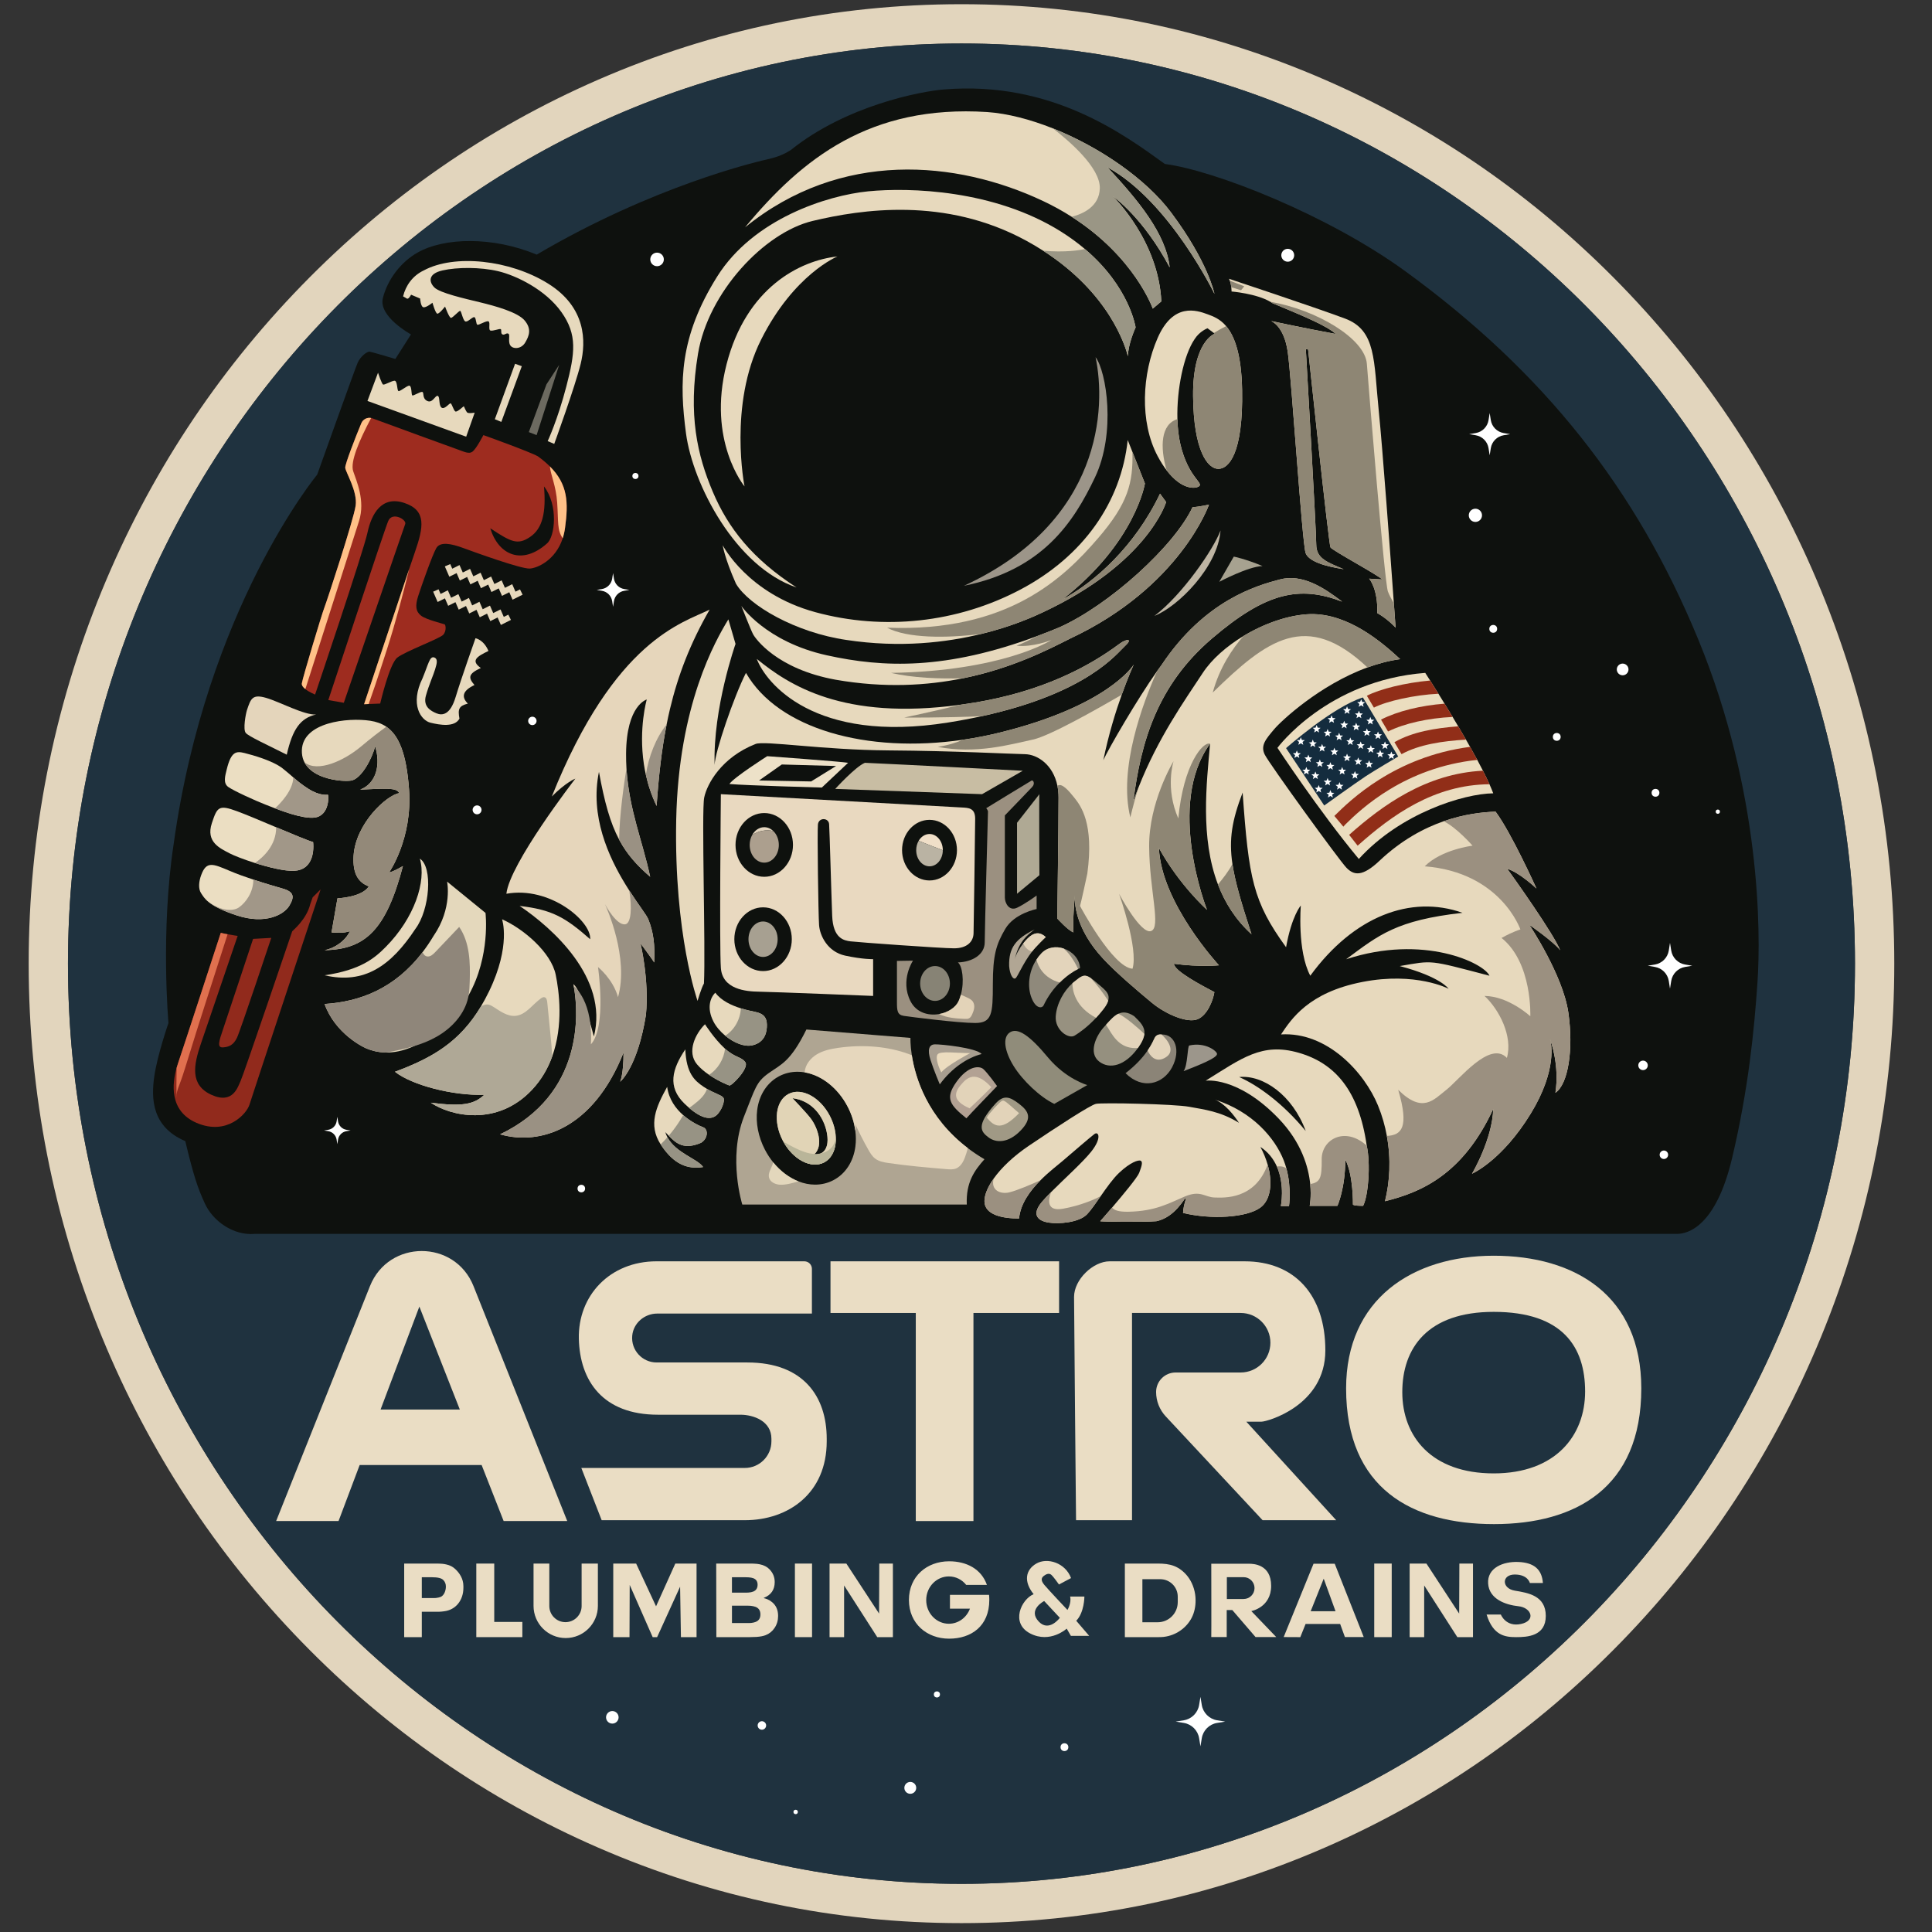 <?xml version="1.0" encoding="UTF-8"?>
<svg id="Layer_2" data-name="Layer 2" xmlns="http://www.w3.org/2000/svg" viewBox="0 0 3000 3000">
  <rect x="0" y="0" width="3000" height="3000" fill="#333333" stroke="none"/>
  <defs>
    <style>
      .cls-1 {
        fill: #9c9589;
      }

      .cls-2 {
        fill: #8f897b;
      }

      .cls-3 {
        fill: #979384;
      }

      .cls-4 {
        fill: #e0704f;
      }

      .cls-5 {
        fill: #afa994;
      }

      .cls-6 {
        fill: #a19788;
      }

      .cls-7 {
        fill: #c8bda3;
      }

      .cls-8 {
        fill: #b9b599;
      }

      .cls-9 {
        fill: #e4d5bb;
      }

      .cls-10 {
        fill: #fff;
      }

      .cls-11 {
        fill: #e1d4b6;
      }

      .cls-12 {
        fill: #e2d3b9;
      }

      .cls-13 {
        fill: #9a9685;
      }

      .cls-14 {
        fill: #b2a193;
      }

      .cls-15 {
        fill: #afa592;
      }

      .cls-16 {
        fill: #ede1c8;
      }

      .cls-17 {
        fill: #95907f;
      }

      .cls-18 {
        fill: #9b9080;
      }

      .cls-19 {
        fill: #912e18;
      }

      .cls-20 {
        fill: #a7a290;
      }

      .cls-21 {
        fill: #0e110e;
      }

      .cls-22 {
        fill: #938979;
      }

      .cls-23 {
        fill: #ebddbf;
      }

      .cls-24 {
        fill: #e7d9bd;
      }

      .cls-25 {
        fill: #ecdcbf;
      }

      .cls-26 {
        fill: #e2d5bd;
      }

      .cls-27 {
        fill: #eaddc4;
      }

      .cls-28 {
        fill: #beb5a3;
      }

      .cls-29 {
        fill: #8e8674;
      }

      .cls-30 {
        fill: #8f867a;
      }

      .cls-31 {
        fill: #e3d4bb;
      }

      .cls-32 {
        fill: #b1a694;
      }

      .cls-33 {
        fill: #e3d7bc;
      }

      .cls-34 {
        fill: #ffc188;
      }

      .cls-35 {
        fill: #979180;
      }

      .cls-36 {
        fill: #9a9183;
      }

      .cls-37 {
        fill: #912a1c;
      }

      .cls-38 {
        fill: #e3d5bf;
      }

      .cls-39 {
        fill: #e4d8bc;
      }

      .cls-40 {
        fill: #908c7a;
      }

      .cls-41 {
        fill: #142c3e;
      }

      .cls-42 {
        fill: #ebdec2;
      }

      .cls-43 {
        fill: #878375;
      }

      .cls-44 {
        fill: #e6d6bb;
      }

      .cls-45 {
        fill: #e3d3b8;
      }

      .cls-46 {
        fill: #a09985;
      }

      .cls-47 {
        fill: #bab3a3;
      }

      .cls-48 {
        fill: #9c968b;
      }

      .cls-49 {
        fill: #9e2c1f;
      }

      .cls-50 {
        fill: #8b8477;
      }

      .cls-51 {
        fill: #ac9f8e;
      }

      .cls-52 {
        fill: #e9d9c0;
      }

      .cls-53 {
        fill: #a7a091;
      }

      .cls-54 {
        fill: #afa896;
      }

      .cls-55 {
        fill: #e6d7bd;
      }

      .cls-56 {
        fill: #a89e90;
      }

      .cls-57 {
        fill: #1f323f;
      }

      .cls-58 {
        fill: #f0dfc8;
      }

      .cls-59 {
        fill: #6c6a60;
      }
    </style>
  </defs>
  <g>
    <path class="cls-26" d="M2827.67,916.74c-72.87-177.37-177.25-336.69-310.19-473.53-133.02-136.87-287.92-244.36-460.41-319.46C1878.38,45.97,1688.59,6.53,1492.98,6.53s-385.44,39.44-564.09,117.22c-172.52,75.1-327.42,182.59-460.41,319.46-132.96,136.84-237.31,296.15-310.22,473.53-75.46,183.63-113.72,378.63-113.72,579.65s38.25,396.02,113.72,579.62c72.9,177.41,177.25,336.72,310.22,473.53,132.99,136.9,287.89,244.39,460.41,319.46,178.66,77.78,368.45,117.22,564.09,117.22s385.41-39.44,564.09-117.22c172.49-75.07,327.39-182.56,460.41-319.46,132.93-136.81,237.31-296.12,310.19-473.53,75.46-183.6,113.75-378.63,113.75-579.62s-38.28-396.02-113.75-579.65ZM1492.98,2925.21c-765.05,0-1387.43-640.96-1387.43-1428.82S727.93,67.54,1492.98,67.54s1387.43,640.99,1387.43,1428.85-622.41,1428.82-1387.43,1428.82Z"/>
    <path class="cls-57" d="M2880.41,1496.39c0,787.86-622.41,1428.82-1387.43,1428.82S105.55,2284.25,105.55,1496.39,727.93,67.54,1492.98,67.54s1387.43,640.99,1387.43,1428.85Z"/>
  </g>
  <path class="cls-21" d="M396.11,1915.94h2208.26c16.2,0,60.04-10.99,85.32-118.04,25.28-107.05,34.23-197.63,39.37-273.47s5.27-294.73-91.64-530.59c-96.91-235.85-240.65-416.24-454.5-572.13-119.7-87.3-295.88-156.82-374.09-167.09-63.6-45.82-176.04-129.43-342.99-115.74-36.08,2.9-151.94,25.02-237.79,94.01-17.64,11.59-34.23,13.69-44.24,16.33s-169.46,39.5-350.37,146.15c-68.34-28.44-143.72-26.79-185.19-3.09-25.87,14.62-46.41,41.67-53.72,70.51-7.31,28.84,43.65,56.49,43.65,56.49l-24.29,38.12s-35.68-10.67-39.76-11.32-14.48,7.37-18.83,17.38-62.74,173.54-62.74,173.54c0,0-172.17,207.7-222.89,573.51-20.7,136.7-8.06,277.98-8.06,277.98,0,0-17.38,49.93-22.12,83.49-4.74,33.56-3.95,77.8,48.19,99.92,12.64,52.14,18.43,70.84,30.55,97.17,12.11,26.33,43.58,50.03,77.88,46.87Z"/>
  <g>
    <path class="cls-27" d="M782.06,2361.87h98.75l-145.53-364.8c-28.98-72.63-131.78-72.65-160.79-.03l-145.7,364.83h96.91l32.8-87.03h189.35l34.21,87.03ZM590.95,2188.72l60.23-159.84,62.83,159.84h-123.06Z"/>
    <path class="cls-27" d="M1160.54,2115.63h-141.02c-22.15,0-39.92-19.06-37.8-41.63,1.85-19.67,19.15-34.31,38.91-34.31h240.1v-69.41c0-6.48-5.25-11.73-11.73-11.73h-229.49c-72.61,0-122.27,53.39-120.68,120.37,1.54,65.02,37.01,117.85,122.92,117.85h127.92c20.61,0,48.18,9.99,48.18,37.31v4.02c0,22.83-18.5,41.33-41.33,41.33h-253.85l31.6,81.14h222.26c67.64,0,127.19-41.75,127.19-122.46v-4.02c0-65.42-36.08-118.45-123.17-118.45Z"/>
    <polygon class="cls-27" points="1422.03 2361.87 1511.57 2361.87 1511.57 2038.76 1644.55 2038.76 1644.55 1958.56 1289.58 1958.56 1289.58 2038.76 1422.03 2038.76 1422.03 2361.87"/>
    <path class="cls-27" d="M1757.79,2360.57v-321.81h168.66c25.52,0,46.22,20.69,46.22,46.22s-20.69,46.22-46.22,46.22h-100.98c-16.73,0-30.28,13.56-30.28,30.28,0,14.05,5.33,27.57,14.91,37.84l150.46,161.26h114.29l-139.57-153.01h23.7c8.43,0,99.01-24.75,99.01-110.6s-47.4-138.4-125.35-138.4h-209.61c-25.81,0-55.24,28.44-55.24,55.24s3.1,347.57,3.1,346.77h86.9Z"/>
    <path class="cls-27" d="M2319.4,1949.88c-126.56,0-229.17,67.81-229.17,205.99,0,156.24,103.07,210.75,229.66,210.75s228.71-56.1,228.71-210.75c0-143.97-102.61-205.99-229.2-205.99ZM2319.4,2287.88c-96.88,0-141.93-57.65-141.93-126.16s39.26-124.67,141.93-124.67c107.74,0,141.96,55.12,141.96,123.63s-45.82,127.2-141.96,127.2Z"/>
    <path class="cls-27" d="M693.26,2429.34c-4.09-.96-7.59-1.44-16.15-1.44h-49.49v114.23h27.35v-39.44h27.37c2.49-.11,4.78-.32,6.88-.64,18.8-2.08,30.34-17.54,30.34-36.5v-2.55c0-11.59-6.07-20.42-12.54-26.48-3.79-3.61-8.37-6.01-13.75-7.18ZM684.13,2479.72c-1.99.75-4.39,1.28-7.17,1.6-1,.11-2.14.16-3.44.16h-18.55v-32.36h15.56c9.17,0,15.1,1.44,17.79,4.31,2.69,2.66,4.04,6.06,4.04,10.21,0,6.28-2.74,13.85-8.22,16.08Z"/>
    <polygon class="cls-27" points="767.45 2427.9 739.6 2427.9 739.6 2542.13 811.1 2542.13 811.1 2518.52 767.45 2518.52 767.45 2427.9"/>
    <polygon class="cls-27" points="1018.72 2494.29 987.79 2427.9 952.25 2427.9 952.25 2542.13 977.49 2542.13 977.81 2461.09 1013.47 2542.13 1020.38 2542.13 1056.05 2463.79 1057.35 2542.13 1081.61 2542.13 1081.61 2427.9 1048.62 2427.9 1018.72 2494.29"/>
    <rect class="cls-27" x="1234.33" y="2427.9" width="26.61" height="114.23"/>
    <polygon class="cls-27" points="1365.02 2505.55 1314.2 2427.9 1288.13 2427.9 1288.13 2542.13 1310.71 2542.13 1310.71 2461.9 1362.19 2542.13 1386.48 2542.13 1386.48 2427.9 1365.35 2427.9 1365.02 2505.55"/>
    <polygon class="cls-27" points="2265.78 2505.55 2214.95 2427.9 2188.89 2427.9 2188.89 2542.13 2211.46 2542.13 2211.46 2461.9 2262.94 2542.13 2287.24 2542.13 2287.24 2427.9 2266.1 2427.9 2265.78 2505.55"/>
    <rect class="cls-27" x="2133.9" y="2427.9" width="27.15" height="114.23"/>
    <path class="cls-27" d="M903.14,2493.81c0,13.85-11.26,25.07-25.1,25.07s-25.07-11.23-25.07-25.07v-65.92h-24.49v65.7c0,27.61,22.39,49.96,49.96,49.96s49.96-22.36,49.96-49.96v-65.7h-25.26v65.92Z"/>
    <path class="cls-27" d="M1198.75,2487.73c-2.07-1.81-4.51-3.3-7.31-4.47-1.04-.42-2.13-.8-3.26-1.12l-1.24-.32-.93-.32v-.32c11.3-4.47,16.95-12.66,16.95-24.57,0-7.66-2.7-14.25-8.09-19.78-3.73-3.93-8.81-6.54-15.24-7.82-2.49-.53-5.34-.85-8.55-.96l-4.2-.16h-54.76l.23,114.23h52.06c5.16-.11,7.85-.21,10.24-.32,5.91-.42,10.62-1.33,14.15-2.71,5.8-2.23,10.47-6.01,13.99-11.33,3.63-5.42,5.44-11.59,5.44-18.51,0-9.25-3.16-16.43-9.48-21.54ZM1136.58,2449.12h20.35l5.32.16c3,.21,5.39.64,7.15,1.28,4.66,1.59,7,5,7,10.21s-2.33,8.99-7,10.69c-1.87.74-4.2,1.22-7,1.44l-3.73.16h-22.1v-23.93ZM1173.31,2518.52c-1.87.74-4.15,1.28-6.84,1.59l-3.73.16h-26.15v-26.96h25.22l3.73.16c2.9.32,5.39.85,7.46,1.59,5.18,1.91,7.77,5.85,7.77,11.81s-2.49,9.73-7.46,11.65Z"/>
    <path class="cls-27" d="M1521.18,2476.51h0s-46.1-.01-46.1-.01v21.43h31.04c-5.1,13.7-17.82,23.42-32.73,23.42-19.43,0-35.17-16.44-35.17-36.73s15.74-36.76,35.17-36.76c10.83,0,20.53,5.12,26.96,13.21h32.15c-8.66-24.8-31.66-36.7-58.72-36.7-34.47,0-62.41,23.3-62.41,60.06s27.94,60.09,62.41,60.09,62.41-19.64,62.41-60.09c0-2.75-.12-5.4-.4-7.93h-14.63Z"/>
    <path class="cls-27" d="M1683.84,2479.14h-22.15c2.38,10.1-4.15,20.74-4.15,20.74,0,0-28.61-30.2-35.93-38.89-7.32-8.69-2.96-12.26-.4-14.21,2.56-1.98,7.5-4.76,11.26-1.4,3.75,3.36,11.87,15.01,11.87,15.01l18.76-9.97c-8.69-23.61-36.76-32.49-53.93-22.51-17.17,9.97-19.74,28.34-4.15,47.49-19.34,8.11-36.33,45.05-5.34,61.04,31.02,16.01,56.7-7.5,56.7-7.5l6.5,11.26h28.46l-20.16-23.49c12.66-12.84,12.66-37.55,12.66-37.55ZM1613.19,2518.18c-18.06-18.7,8.21-32.12,8.21-32.12l24.31,26.08s-16.59,22.54-32.52,6.04Z"/>
    <path class="cls-27" d="M1843.55,2447.02c-5.25-6.5-12.26-12.14-20.07-15.22-7.96-3.14-16.56-3.9-25.04-3.9h-51.76v114.23h52.43c2.53,0,5.06-.09,7.6-.34.3-.03.58-.06.88-.12,17.94-2.17,34.53-13.45,42.83-29.53,4.33-8.42,6.19-18.09,6.07-27.45,0-1.53-.06-3.08-.18-4.61-.92-11.93-5.22-23.7-12.75-33.07ZM1828.79,2487.89c0,17.2-13.94,31.14-31.14,31.14h-23.76v-66.86h27.79c14.98,0,27.12,12.14,27.12,27.12v8.6Z"/>
    <path class="cls-27" d="M1973.83,2462.42c0-33.71-28.22-34.25-34.25-34.25h-58.72s.27,113.84,0,113.84h23.98v-41.91h8.69l36.05,41.91h32.15l-38.71-40.32s30.81-5.55,30.81-39.26ZM1905.07,2482.92v-33.92h25.96c9.39,0,16.99,7.6,16.99,16.96,0,4.7-1.89,8.91-4.97,11.99-3.08,3.08-7.32,4.97-12.02,4.97h-25.96Z"/>
    <path class="cls-27" d="M2039.65,2428.17l-46.35,113.84c.53,0,25.81.13,25.81.13l8.19-20.45h53.69l7.38,20.33h29.23l-45.03-113.84h-32.92ZM2035.21,2501.93l20.24-50.56,18.36,50.56h-38.61Z"/>
    <path class="cls-27" d="M2352.1,2469.93c-20.54-3.42-20.54-25.02,0-25.02s23.44,13.17,23.44,13.17h20.28c-1.58-21.33-13.96-31.6-37.92-32.65-23.96-1.05-48.72,9.22-47.14,33.44,1.58,24.23,27.12,33.18,47.14,35.29,20.01,2.11,27.65,22.38,3.95,27.52-23.7,5.14-31.34-14.62-31.34-14.62h-22.12c10.27,32.92,28.97,35.07,45.95,35.07s45.95-1.36,45.95-32.96-27.65-35.81-48.19-39.24Z"/>
  </g>
  <g>
    <g>
      <g>
        <g>
          <g>
            <g>
              <path class="cls-49" d="M853.88,724.3c-5.25-5.25-11.44-10.49-18.73-15.77-13.45-7.5-84.55-32.91-84.55-32.91,0,0-10.65,20.65-16.56,25.41-5.95,4.73-13.06.37-25.68-3.97-10.28-3.54-97.67-35.57-129.97-47.43-.67-.24-1.37-.43-2.04-.58-6.31-1.25-12.72,2.04-15.28,8.14-9.09,21.6-25.32,63.75-24.98,69.03.4,6.71,19.34,36.73,16.2,58.87-3.17,22.11-44.84,148.92-48.59,158.37-3.75,9.49-33.68,108.96-34.99,117.65-.46,3.11,2.04,6.22,5.46,8.94,6.1,4.88,15.1,8.45,15.1,8.45,0,0,75.07-222,81.38-251.5,6.31-29.47,22.11-57.65,57.13-46.06,35.02,11.59,29.77,37.92,16.59,76.11-1.95,5.64-5.06,14.79-8.94,26.29v.06c-22.3,66.22-70.07,210.1-70.07,210.1l7.14-.3,17.87-.73s14.21-61.65,26.6-71.38c12.38-9.73,66.1-29.5,71.38-35.54,5.25-6.07,3.69-15.28,2.1-16.08s-28.37-7.11-36.57-13.42c-8.21-6.34-9.52-15.01-4.51-30.56,5-15.53,22.11-64.24,28.18-74.52,6.04-10.28,23.15-6.83,41.09-.27,17.91,6.59,90.56,32.94,104.02,32.15,11.74-.7,39.99-12.87,51.12-47.07,1.59-4.91,2.84-10.28,3.63-16.14,5.31-39.26,4.48-67.41-23.52-95.35ZM849.24,843.99c-38.19,33.98-75.07,18.45-87.97-23.7,32.39,21.35,42.4,26.6,61.89,13.45,19.49-13.18,25.01-38.46,21.54-78.45,22.6,29.01,17.17,78.45,4.54,88.7Z"/>
              <path class="cls-24" d="M625.66,1344.85c-26.32,99.81-58.72,129.3-121.65,130.61,15.25-2.87,32.36-14.21,39.5-29.74-8.69,4.21-28.7,2.1-28.7,2.1l9.21-52.92s37.4-1.31,48.71-18.45c-16.59-6.31-25.29-20.01-23.7-47.4,3.14-50.54,51.61-94.53,70.83-97.43-3.42-9.49-25.29-6.83-60.55-5.52,25.26-9.49,32.12-39.5,23.15-67.17-4.21,17.94-21.32,50.85-37.4,53.2-3.42.52-8.88.64-15.4.12h-.03c-16.59-1.34-39.87-6.95-52.28-21.69h-.03c-1.74-2.04-3.26-4.3-4.51-6.74-.52-.95-.98-1.95-1.4-2.96-1.86-4.64-2.87-9.88-2.68-15.86,1.31-43.71,71.35-51.09,106.12-45.82,9.24,1.4,17.45,4.21,24.62,9,.12.09.27.18.4.27,19.52,13.36,31.27,41.7,35.29,97.37,5.52,76.38-30.56,128.27-30.56,128.27,0,0,0,2.62,21.08-9.24Z"/>
              <path class="cls-22" d="M625.66,1344.85c-26.32,99.81-58.72,129.3-121.65,130.61,15.25-2.87,32.36-14.21,39.5-29.74-8.69,4.21-28.7,2.1-28.7,2.1l9.21-52.92s37.4-1.31,48.71-18.45c-16.59-6.31-25.29-20.01-23.7-47.4,3.14-50.54,51.61-94.53,70.83-97.43-3.42-9.49-25.29-6.83-60.55-5.52,25.26-9.49,32.12-39.5,23.15-67.17-4.21,17.94-21.32,50.85-37.4,53.2-3.42.52-8.88.64-15.4.12h-.03c-16.59-1.34-39.87-6.95-52.28-21.69h-.03c-1.74-2.04-3.26-4.3-4.51-6.74,20.65,16.23,61.68-2.65,88.03-24.83,16.35-13.76,29.83-23.94,39.01-30.53,19.52,13.36,31.27,41.7,35.29,97.37,5.52,76.38-30.56,128.27-30.56,128.27,0,0,0,2.62,21.08-9.24Z"/>
              <path class="cls-42" d="M449.29,1406.35c-8.42,13.97-37.12,29.77-81.9,15.01-23.06-7.6-35.63-14.49-43.1-20.38-7.02-5.58-9.49-10.28-11.93-13.85-5-7.38-3.36-18.97,0-28.18,8.08-22.18,17.91-17.91,44.23-6.71,10.98,4.7,24.04,9.36,36.82,13.6,17.81,5.95,35.08,10.98,45.36,13.91,17.63,5,18.94,12.66,10.52,26.6Z"/>
              <path class="cls-42" d="M457,1352.17c-14.79.76-39.5-5.28-61.1-12.11-17.39-5.49-32.73-11.53-39.26-14.95-14.61-7.72-37.52-17.39-27.64-47.01,8.3-24.89,10.46-29.04,39.29-18.36,13.76,5.06,37.61,15.16,60.52,24.83,25.2,10.61,49.23,20.68,57.41,22.97,1.77,17.75-2.56,43.25-29.22,44.63Z"/>
              <path class="cls-42" d="M492.75,1268.63c-14.85,4.7-45.36-5.7-65.73-13.45-6.19-2.38-11.47-4.51-15.07-5.89-15.4-5.95-49.17-21.35-57.47-27.27-8.3-5.92-4.94-16.99-2.38-27.45,6.86-27.91,14.76-28.43,27.51-25.29,12.78,3.17,43.8,11.87,58.99,23.7,6.68,5.22,11.74,9.76,16.87,14.18,6.56,5.7,13.15,11.19,23.24,17.63,17.97,11.44,29.22,9.27,30.41,9.27s2.96,28.43-16.38,34.56Z"/>
              <path class="cls-52" d="M1493.59,1253.86c-10.1-.61-374.24-20.68-374.24-20.68,0,0-2.41,236.67,0,269.86,2.41,33.16,38.68,36.6,59.36,36.85,20.68.27,177.07,6.59,177.07,6.59v-57.07s-15.98.4-43.44-5.52c-27.45-5.95-39.32-31.2-40.48-47.4-1.19-16.2-2.99-144.98-1.8-156.24,1.19-11.26,16.59-10.68,17.39-.58.79,10.07,3.36,107.03,4.76,142.39,1.37,35.35,18.36,38.37,28.61,39.68,10.28,1.34,140.89,10.8,160.66,10.8s30.01-10,30.26-23.43c.27-13.42,2.5-161.09,2.5-177.89s-10.58-16.78-20.65-17.36ZM1184.9,1507.89c-24.62,0-44.63-22.21-44.63-49.51s20.01-49.48,44.63-49.48,44.6,22.21,44.6,49.48-20.01,49.51-44.6,49.51ZM1186.73,1361.48c-24.59,0-44.63-22.21-44.63-49.51s20.04-49.48,44.63-49.48,44.6,22.21,44.6,49.48-20.01,49.51-44.6,49.51ZM1443.35,1367.18c-23.52,0-42.64-21.11-42.64-47.07s19.13-47.07,42.64-47.07,42.61,21.11,42.61,47.07-19.13,47.07-42.61,47.07Z"/>
              <path class="cls-24" d="M1300.41,398.21c-58.46,6.32-141.67,48.45-172.22,167.48-30.55,119.03,27.91,189.6,27.91,189.6,0,0-25.28-126.4,25.81-228.05,51.09-101.65,118.5-129.03,118.5-129.03Z"/>
              <path class="cls-1" d="M1701.2,554.63c16.33,77.42,11.06,255.44-204.35,354.98,122.19-24.75,170.11-98.49,203.29-168.01,33.18-69.52,17.91-164.85,1.05-186.97Z"/>
              <path class="cls-24" d="M1763.36,508.4s-11.87,25.81-11.87,44.78c-4.12-15.59-28.37-97.49-131.71-163.89-8.33-5.37-17.14-10.61-26.54-15.71-125.89-68.45-255.98-48.44-331.29-30.53-75.31,17.91-162.28,110.85-178.08,206.2-15.8,95.32-.98,157.85,22.97,214.47,23.98,56.61,61.65,104.29,130.1,148.52-94.8-32.12-161.15-160.11-171.7-239.11-10.52-78.97-10.52-149.83,48.47-243.84,56.16-89.53,170.63-125.86,234.35-132.2,63.75-6.31,195.92-2.62,299.69,62.68,13.85,8.72,26.08,17.78,36.85,26.9,69.85,59.18,78.76,121.74,78.76,121.74Z"/>
              <path class="cls-28" d="M1895.28,823.63c-10.67,28.84-59.25,99.94-102.7,132.72,36.34-14.22,98.36-75.45,102.7-132.72Z"/>
              <path class="cls-20" d="M1893.31,903.42s44.64-23.7,67.15-24.49c-27.65-11.46-44.64-14.62-44.64-14.62l-22.52,39.11Z"/>
              <path class="cls-24" d="M1891.59,728.02c-16.07-.24-38.19-27.36-38.98-112.95-.76-85.59,33.71-96.91,33.71-96.91l-1.46-1.1-9.85-7.32s-12.11,4.45-20.01,16.84c-16.99,24.89-27.94,78.03-26.72,124.27.37,13.94,1.86,27.3,4.61,39.01,11.84,50.54,35.81,59.76,29.22,65.03-5.52,4.42-27.03,6.22-50.57-24.55-4.61-6.01-9.27-13.3-13.94-22.05-28.43-53.47-24.22-128.23,0-183.54,24.22-55.3,60.3-43.19,77.94-36.6,7.72,2.9,18.58,6.62,28.46,18.3,12.63,14.95,23.7,42.95,24.74,98.86,1.86,99.56-21.05,122.99-37.12,122.71Z"/>
              <path class="cls-24" d="M1727.64,304.46c3.29,3.2,71.19,69.91,75.68,163.53-6.5,5.52-13.3,11.26-13.3,11.26,0,0-28.09-80.28-125.95-142.63-13.54-8.66-28.43-16.96-44.78-24.65-134.27-63.2-313.88-79.52-462.4,41.09,89.01-107.43,194.33-190.64,376.04-179.08,31.6,2.23,66.8,11.38,101.91,25.35,72.48,28.86,144.52,78.39,183.54,130.55,57.93,77.42,67.41,126.4,67.41,126.4,0,0-69.7-143.79-166-196.44,46.97,50.54,90.69,102.7,96.48,155.35-40.81-76.53-85.87-108.77-88.64-110.73Z"/>
              <path class="cls-24" d="M2167.09,974.67s-11.56-13.15-28.43-22.63c1.07-38.43-12.63-53.47-12.63-53.47l20.13,1.19c-5.92-6.71-77.42-45.02-80.19-49.75-2.75-4.76-34.74-307.32-34.74-307.32l-3.57-.79s16.2,281.63,16.2,303.75,18.18,27.67,42.67,38.22c-7.11-1.28-53.72-7.41-59.27-25.56-5.52-18.18-21.72-270.2-27.64-311.68-5.73-40.17-24.83-47.74-26.02-48.16,2.23.46,52.4,11.26,100.66,20.13-14.61-13.02-48.96-27.27-98.34-47.8-1.07-.76-2.23-1.49-3.42-2.2-21.54-12.78-60.18-15.98-60.18-15.98,0,0,.09-2.75-.37-6.59-.34-2.99-1.01-6.65-2.32-10.19-.37-1.01-.79-1.98-1.28-2.96,0,0,131.41,43.59,180.12,61.74,48.74,18.18,44.5,65.06,52.4,142.72,6.04,59.33,18.12,224.69,23.52,299.6,1.65,23.21,2.68,37.73,2.68,37.73Z"/>
              <path class="cls-24" d="M1810.76,779.6s-27.67,94.41-191.19,171.06c-12.17,5.7-46.03,21.54-95.84,33.71-53.69,13.18-125.92,22.05-209.49,9.33-78.61-11.44-151.3-53.32-171.43-87.3-18.18-41.06-20.53-59.69-20.53-59.69,0,0,38.43,75.25,144.04,103.95,105.6,28.7,220.14,16.59,318.12-35.17,97.95-51.73,156.42-135.89,166.67-232.25,2.68,6.77,5.12,12.96,7.35,18.61,13.91,35.14,19.37,48.93,19.37,48.93,0,0-14.85,92.03-128.23,180.12,50.18-26.84,112.59-82.54,151.69-164.32l9.49,13.02Z"/>
              <path class="cls-24" d="M1877.32,783.57s-44.38,127.72-215.41,207.91c-32.39,16.32-89.16,46-166.58,61.77h-.06c-55.64,11.32-121.95,15.43-197.57,2.23-91.63-16.59-124.82-64-128.36-70.71-3.57-6.74-18.18-43.86-18.18-43.86,0,0,37.92,55.7,132.72,76.62,88.06,19.46,184.67,22.88,326.53-29.8,10.83-4,21.93-8.36,33.31-13.06,78.61-34.56,180.39-127.62,207.91-186.95,11.47-.98,25.68-4.15,25.68-4.15Z"/>
              <path class="cls-24" d="M1746.55,1003.46c-11.96,10.77-57.35,72.63-222.12,108.65-16.23,3.54-33.61,6.83-52.25,9.82-207.79,33.19-283.1-61.62-297.04-98.74,49.78,40.42,133.63,95.93,315.68,71.22,7.63-1.04,15.43-2.23,23.43-3.54,104.08-17.39,175.7-55.12,223.89-91.02,11.87-8.78,21.6-8.27,8.42,3.6Z"/>
              <g>
                <path class="cls-23" d="M2318.69,1231.87c-45.82.52-144.16,30.84-208.73,101.94-62.13-74.79-126.34-172.56-126.34-172.56,0,0,77.05-104.69,229.5-116.4,0,0,2.84,4.36,7.56,11.87,3.42,5.37,7.84,12.35,12.9,20.5,2.96,4.79,6.16,9.94,9.52,15.43,4,6.5,8.17,13.42,12.51,20.62,2.87,4.73,5.8,9.64,8.69,14.58,4.03,6.8,8.05,13.73,12.05,20.65,2.14,3.75,4.27,7.47,6.38,11.23,3.84,6.8,7.6,13.6,11.13,20.19,3.11,5.77,6.07,11.41,8.85,16.84,3.78,7.44,7.2,14.52,10.13,21.02,2.26,5.06,4.24,9.79,5.86,14.09Z"/>
                <g>
                  <path class="cls-19" d="M2312.84,1217.78c-86.26.67-151.6,48.04-204.71,95.41l-13.18-16.84c50.94-45.33,119.14-95.26,207.76-99.59,3.78,7.44,7.2,14.52,10.13,21.02Z"/>
                  <path class="cls-19" d="M2293.87,1179.92c-112.36,11.89-179.72,75.51-204.8,100.26-.79.78-2.42,2.75-3.13,3.45l-13.95-16.63c24.13-23.82,93.22-91.91,210.75-107.28,3.84,6.8,7.6,13.6,11.13,20.19Z"/>
                  <path class="cls-19" d="M2276.36,1148.51c-36.21,2.07-72.87,7.6-100.08,22.57l-10.99-18.65c28.14-16.05,63.21-21.86,99.03-24.58,4.03,6.8,8.05,13.73,12.05,20.65Z"/>
                  <path class="cls-19" d="M2255.61,1113.27c-37.85,1.8-74.52,9.85-100.26,22.57l-10.92-18.45c26.08-13.21,61.34-21.84,98.68-24.74,4,6.5,8.17,13.42,12.51,20.62Z"/>
                  <path class="cls-19" d="M2233.59,1077.22c-37.21,1.83-80.19,11.35-100.2,21.57l-10.92-18.39c19.71-10.43,60.06-20.35,98.22-23.67,3.42,5.37,7.84,12.35,12.9,20.5Z"/>
                  <path class="cls-41" d="M2116.29,1083.04l54.84,91.64s-38.15,22.54-49.84,30.28c-17.03,11.28-65.04,45.82-65.04,45.82l-59.25-89.07s72.94-64.45,119.29-78.67Z"/>
                </g>
                <g>
                  <polygon class="cls-10" points="2113.62 1085.83 2115.27 1090.03 2119.77 1090.3 2116.29 1093.17 2117.42 1097.54 2113.62 1095.11 2109.81 1097.54 2110.94 1093.17 2107.46 1090.3 2111.96 1090.03 2113.62 1085.83"/>
                  <polygon class="cls-10" points="2110.13 1103.5 2111.78 1107.7 2116.28 1107.98 2112.8 1110.85 2113.93 1115.21 2110.13 1112.79 2106.32 1115.21 2107.45 1110.85 2103.97 1107.98 2108.48 1107.7 2110.13 1103.5"/>
                  <polygon class="cls-10" points="2127.84 1113.28 2129.49 1117.47 2133.99 1117.75 2130.51 1120.62 2131.64 1124.98 2127.84 1122.56 2124.03 1124.98 2125.16 1120.62 2121.68 1117.75 2126.18 1117.47 2127.84 1113.28"/>
                  <polygon class="cls-10" points="2112.86 1151.31 2114.51 1155.5 2119.01 1155.78 2115.53 1158.65 2116.66 1163.02 2112.86 1160.59 2109.05 1163.02 2110.18 1158.65 2106.7 1155.78 2111.2 1155.5 2112.86 1151.31"/>
                  <polygon class="cls-10" points="2128.62 1157.16 2130.28 1161.36 2134.78 1161.63 2131.3 1164.5 2132.43 1168.87 2128.62 1166.45 2124.82 1168.87 2125.95 1164.5 2122.47 1161.63 2126.97 1161.36 2128.62 1157.16"/>
                  <polygon class="cls-10" points="2143.09 1164.41 2144.75 1168.6 2149.25 1168.88 2145.77 1171.75 2146.9 1176.11 2143.09 1173.69 2139.29 1176.11 2140.42 1171.75 2136.94 1168.88 2141.44 1168.6 2143.09 1164.41"/>
                  <polygon class="cls-10" points="2160.46 1166.92 2162.11 1171.11 2166.62 1171.39 2163.13 1174.26 2164.26 1178.62 2160.46 1176.2 2156.66 1178.62 2157.79 1174.26 2154.3 1171.39 2158.81 1171.11 2160.46 1166.92"/>
                  <polygon class="cls-10" points="2150.59 1151.31 2152.24 1155.5 2156.74 1155.78 2153.26 1158.65 2154.39 1163.02 2150.59 1160.59 2146.78 1163.02 2147.91 1158.65 2144.43 1155.78 2148.93 1155.5 2150.59 1151.31"/>
                  <polygon class="cls-10" points="2105.82 1122.27 2107.47 1126.46 2111.97 1126.74 2108.49 1129.61 2109.62 1133.98 2105.82 1131.55 2102.01 1133.98 2103.14 1129.61 2099.66 1126.74 2104.16 1126.46 2105.82 1122.27"/>
                  <polygon class="cls-10" points="2087.27 1119.25 2088.92 1123.45 2093.42 1123.72 2089.94 1126.59 2091.07 1130.96 2087.27 1128.53 2083.46 1130.96 2084.59 1126.59 2081.11 1123.72 2085.61 1123.45 2087.27 1119.25"/>
                  <polygon class="cls-10" points="2091.66 1096.8 2093.31 1101 2097.82 1101.27 2094.34 1104.14 2095.47 1108.51 2091.66 1106.08 2087.86 1108.51 2088.99 1104.14 2085.51 1101.27 2090.01 1101 2091.66 1096.8"/>
                  <polygon class="cls-10" points="2067.65 1110.7 2069.3 1114.9 2073.8 1115.17 2070.32 1118.04 2071.45 1122.41 2067.65 1119.98 2063.84 1122.41 2064.97 1118.04 2061.49 1115.17 2066 1114.9 2067.65 1110.7"/>
                  <polygon class="cls-10" points="2061.49 1131.9 2063.15 1136.1 2067.65 1136.38 2064.17 1139.24 2065.3 1143.61 2061.49 1141.19 2057.69 1143.61 2058.82 1139.24 2055.34 1136.38 2059.84 1136.1 2061.49 1131.9"/>
                  <polygon class="cls-10" points="2044.44 1125.72 2046.09 1129.92 2050.59 1130.19 2047.11 1133.06 2048.24 1137.43 2044.44 1135.01 2040.63 1137.43 2041.76 1133.06 2038.28 1130.19 2042.78 1129.92 2044.44 1125.72"/>
                  <polygon class="cls-10" points="2122.47 1130.96 2124.12 1135.15 2128.62 1135.43 2125.14 1138.3 2126.27 1142.67 2122.47 1140.24 2118.66 1142.67 2119.79 1138.3 2116.31 1135.43 2120.82 1135.15 2122.47 1130.96"/>
                  <polygon class="cls-10" points="2139.75 1135.85 2141.41 1140.04 2145.91 1140.32 2142.43 1143.19 2143.56 1147.56 2139.75 1145.13 2135.95 1147.56 2137.08 1143.19 2133.6 1140.32 2138.1 1140.04 2139.75 1135.85"/>
                  <polygon class="cls-10" points="2096.73 1145.13 2098.38 1149.33 2102.89 1149.61 2099.41 1152.48 2100.54 1156.84 2096.73 1154.42 2092.93 1156.84 2094.06 1152.48 2090.58 1149.61 2095.08 1149.33 2096.73 1145.13"/>
                  <polygon class="cls-10" points="2079.35 1137.76 2081 1141.96 2085.51 1142.23 2082.03 1145.1 2083.16 1149.47 2079.35 1147.04 2075.55 1149.47 2076.68 1145.1 2073.2 1142.23 2077.7 1141.96 2079.35 1137.76"/>
                  <polygon class="cls-10" points="2091.66 1170.26 2093.31 1174.46 2097.82 1174.73 2094.34 1177.6 2095.47 1181.97 2091.66 1179.54 2087.86 1181.97 2088.99 1177.6 2085.51 1174.73 2090.01 1174.46 2091.66 1170.26"/>
                  <polygon class="cls-10" points="2071.99 1161.06 2073.64 1165.26 2078.14 1165.53 2074.66 1168.4 2075.79 1172.77 2071.99 1170.35 2068.18 1172.77 2069.31 1168.4 2065.83 1165.53 2070.33 1165.26 2071.99 1161.06"/>
                  <polygon class="cls-10" points="2052.89 1155.21 2054.55 1159.4 2059.05 1159.68 2055.57 1162.55 2056.7 1166.92 2052.89 1164.49 2049.09 1166.92 2050.22 1162.55 2046.74 1159.68 2051.24 1159.4 2052.89 1155.21"/>
                  <polygon class="cls-10" points="2038.48 1148.38 2040.13 1152.57 2044.63 1152.85 2041.15 1155.72 2042.28 1160.09 2038.48 1157.66 2034.67 1160.09 2035.8 1155.72 2032.32 1152.85 2036.82 1152.57 2038.48 1148.38"/>
                  <polygon class="cls-10" points="2019.9 1144.84 2021.55 1149.03 2026.05 1149.31 2022.57 1152.18 2023.7 1156.54 2019.9 1154.12 2016.09 1156.54 2017.22 1152.18 2013.74 1149.31 2018.25 1149.03 2019.9 1144.84"/>
                  <polygon class="cls-10" points="2103.97 1197.38 2105.63 1201.58 2110.13 1201.85 2106.65 1204.72 2107.78 1209.09 2103.97 1206.66 2100.17 1209.09 2101.3 1204.72 2097.82 1201.85 2102.32 1201.58 2103.97 1197.38"/>
                  <polygon class="cls-10" points="2109.04 1176.11 2110.69 1180.31 2115.2 1180.59 2111.72 1183.46 2112.85 1187.82 2109.04 1185.4 2105.24 1187.82 2106.37 1183.46 2102.89 1180.59 2107.39 1180.31 2109.04 1176.11"/>
                  <polygon class="cls-10" points="2125.93 1180.39 2127.58 1184.59 2132.08 1184.87 2128.6 1187.73 2129.73 1192.1 2125.93 1189.68 2122.12 1192.1 2123.25 1187.73 2119.77 1184.87 2124.28 1184.59 2125.93 1180.39"/>
                  <polygon class="cls-10" points="2084.06 1190.91 2085.71 1195.1 2090.22 1195.38 2086.73 1198.25 2087.86 1202.62 2084.06 1200.19 2080.26 1202.62 2081.39 1198.25 2077.9 1195.38 2082.41 1195.1 2084.06 1190.91"/>
                  <polygon class="cls-10" points="2065.83 1183.48 2067.48 1187.68 2071.99 1187.95 2068.51 1190.82 2069.64 1195.19 2065.83 1192.76 2062.03 1195.19 2063.16 1190.82 2059.68 1187.95 2064.18 1187.68 2065.83 1183.48"/>
                  <polygon class="cls-10" points="2049.44 1179.2 2051.09 1183.4 2055.59 1183.67 2052.11 1186.54 2053.24 1190.91 2049.44 1188.48 2045.63 1190.91 2046.76 1186.54 2043.28 1183.67 2047.79 1183.4 2049.44 1179.2"/>
                  <polygon class="cls-10" points="2013.74 1165.22 2015.4 1169.42 2019.9 1169.7 2016.42 1172.56 2017.55 1176.93 2013.74 1174.51 2009.94 1176.93 2011.07 1172.56 2007.59 1169.7 2012.09 1169.42 2013.74 1165.22"/>
                  <polygon class="cls-10" points="2031.59 1171.77 2033.24 1175.97 2037.75 1176.24 2034.26 1179.11 2035.39 1183.48 2031.59 1181.06 2027.79 1183.48 2028.92 1179.11 2025.44 1176.24 2029.94 1175.97 2031.59 1171.77"/>
                  <polygon class="cls-10" points="2079.96 1214.38 2081.61 1218.58 2086.12 1218.85 2082.63 1221.72 2083.76 1226.09 2079.96 1223.67 2076.16 1226.09 2077.29 1221.72 2073.8 1218.85 2078.31 1218.58 2079.96 1214.38"/>
                  <polygon class="cls-10" points="2061.49 1207.93 2063.15 1212.13 2067.65 1212.4 2064.17 1215.27 2065.3 1219.64 2061.49 1217.21 2057.69 1219.64 2058.82 1215.27 2055.34 1212.4 2059.84 1212.13 2061.49 1207.93"/>
                  <polygon class="cls-10" points="2047.66 1218.92 2049.31 1223.12 2053.82 1223.39 2050.34 1226.26 2051.47 1230.63 2047.66 1228.2 2043.86 1230.63 2044.99 1226.26 2041.51 1223.39 2046.01 1223.12 2047.66 1218.92"/>
                  <polygon class="cls-10" points="2065.83 1226.71 2067.48 1230.91 2071.99 1231.18 2068.51 1234.05 2069.64 1238.42 2065.83 1235.99 2062.03 1238.42 2063.16 1234.05 2059.68 1231.18 2064.18 1230.91 2065.83 1226.71"/>
                  <polygon class="cls-10" points="2042.53 1198 2044.18 1202.19 2048.68 1202.47 2045.2 1205.34 2046.33 1209.71 2042.53 1207.28 2038.72 1209.71 2039.85 1205.34 2036.37 1202.47 2040.87 1202.19 2042.53 1198"/>
                  <polygon class="cls-10" points="2028.44 1190.91 2030.09 1195.1 2034.59 1195.38 2031.11 1198.25 2032.24 1202.62 2028.44 1200.19 2024.63 1202.62 2025.76 1198.25 2022.28 1195.38 2026.78 1195.1 2028.44 1190.91"/>
                </g>
              </g>
              <path class="cls-40" d="M1637.03,1714.1l51.35-29.23s-33.18-9.22-61.36-43.19c-28.18-33.97-46.61-46.35-58.72-38.71-12.11,7.64-8.43,29.49,5.53,52.14,13.96,22.65,41.08,48.45,63.2,58.99Z"/>
              <path class="cls-46" d="M1545.39,1714.1c13.15-14.61,22.38-11.32,37.13,0,14.75,11.32,21.07,22.12,2.11,41.61-18.96,19.49-37.92,19.22-49.51,10.53-11.59-8.69-20.54-17.91,10.27-52.14Z"/>
              <path class="cls-14" d="M1500.62,1736.48c3.69-4.48,47.66-50.03,47.66-50.03,0,0-15.54-21.59-21.59-26.6-6.06-5-23.44-5.27-41.61,20.28-18.17,25.54-9.94,35.78,15.54,56.35Z"/>
              <path class="cls-56" d="M1459.28,1683.81c18.43-25.28,42.98-41.61,65.07-47.14-8.98-9.74-63.23-15.27-72.71-15.01s-11.59,8.95-6.85,23.96,14.48,38.18,14.48,38.18Z"/>
              <path class="cls-5" d="M1613.99,1233.18l-34.76,44.44v110.21l34.76-28.84s-.69-126.5,0-125.81Z"/>
              <ellipse class="cls-43" cx="1451.91" cy="1527.13" rx="23.11" ry="27.06"/>
              <path class="cls-18" d="M1609.65,1390.58v20.96s-34.53,6.71-48.65,30.81c-14.15,24.1-19.31,40.69-19.31,86.11s-1.19,60.03-27.45,60.03-100.51-9.49-110.79-11.04c-10.28-1.59-10.68-8.3-10.68-21.75v-63.6l24.89-.4s-20.35,30.23-3.93,62.81c9.06,18.03,27.85,23.06,44.6,20.1,13.51-2.41,25.68-10.04,30.26-20.28,1.4-3.14,2.56-6.44,3.45-9.79,5.77-21.2,2.2-45.11-4.64-50.06,22.11-.79,41.67-11.84,41.67-31.39s5.06-200.34,5.06-202.72-2.75-5.4-2.75-5.4c0,0,68.05-41.73,70.43-42.92,2.38-1.19,6.04,4.48.92,10-5.12,5.52-42.4,44.11-42.4,44.11v127.72c0,8.05,6.47,21.47,18.91,15.68,12.41-5.8,30.41-18.97,30.41-18.97Z"/>
              <path class="cls-7" d="M1588.18,1196.84l-63.2,36.34-228.05-8.16s31.34-34.5,46.08-40.55c59.25,2.63,245.17,12.38,245.17,12.38Z"/>
              <path class="cls-16" d="M1191.33,1174.19s-51.89,32.91-58.72,43.19c26.6,2.38,143.52,5.52,143.52,5.52l40.81-38.43c-9.73-1.86-125.61-10.28-125.61-10.28ZM1259.54,1213.42l-80.83-1.53,35.26-24.8,84.28,2.38-38.71,23.94Z"/>
              <path class="cls-38" d="M1168.01,1296.51c10.16-6.54,22.23-8.67,32.78-6.08-3.86-3.73-8.74-5.98-14.06-5.98-7.79,0-14.65,4.78-18.72,12.06Z"/>
              <path class="cls-51" d="M1168.01,1296.51c-2.47,4.41-3.91,9.73-3.91,15.46,0,15.22,10.13,27.54,22.63,27.54s22.63-12.32,22.63-27.54c0-8.73-3.35-16.5-8.57-21.54-10.55-2.59-22.63-.46-32.78,6.08Z"/>
              <path class="cls-53" d="M1207.53,1458.39c0,15.22-10.13,27.54-22.63,27.54s-22.66-12.32-22.66-27.54,10.13-27.51,22.66-27.51,22.63,12.32,22.63,27.51Z"/>
              <path class="cls-58" d="M1464,1320.12c0-13.85-9.24-25.1-20.65-25.1-6.97,0-13.11,4.19-16.85,10.58,12.92,5.33,24.94,9.75,37.49,14.7,0-.06,0-.12,0-.18Z"/>
              <path class="cls-47" d="M1426.5,1305.59c-2.4,4.1-3.83,9.11-3.83,14.52,0,13.88,9.24,25.1,20.68,25.1s20.56-11.13,20.64-24.92c-12.55-4.95-24.57-9.38-37.49-14.7Z"/>
              <path class="cls-15" d="M1297.79,1765.15c-.55-10.34-3.54-21.54-9.12-32.3-15.22-29.37-43.95-44.72-64.21-34.22-20.25,10.49-24.31,42.83-9.09,72.2.34.67.7,1.31,1.07,1.95,15.43,28.12,43.38,42.52,63.14,32.27,12.81-6.62,19.16-22.02,18.21-39.9ZM1263.87,1792.97c.43-.37.82-.73,1.19-1.1,14.43-14.46,3.57-42.37-6.13-55.12-6.89-9.09-28.37-31.48-28.37-31.48,30.81,3.81,48.35,28.83,53.2,52.8,3.6,17.72-.52,28.79-9.21,32.97-3.05,1.53-6.65,2.14-10.68,1.92ZM1297.79,1765.15c-.55-10.34-3.54-21.54-9.12-32.3-15.22-29.37-43.95-44.72-64.21-34.22-20.25,10.49-24.31,42.83-9.09,72.2.34.67.7,1.31,1.07,1.95,15.43,28.12,43.38,42.52,63.14,32.27,12.81-6.62,19.16-22.02,18.21-39.9ZM1263.87,1792.97c.43-.37.82-.73,1.19-1.1,14.43-14.46,3.57-42.37-6.13-55.12-6.89-9.09-28.37-31.48-28.37-31.48,30.81,3.81,48.35,28.83,53.2,52.8,3.6,17.72-.52,28.79-9.21,32.97-3.05,1.53-6.65,2.14-10.68,1.92ZM1297.79,1765.15c-.55-10.34-3.54-21.54-9.12-32.3-15.22-29.37-43.95-44.72-64.21-34.22-20.25,10.49-24.31,42.83-9.09,72.2.34.67.7,1.31,1.07,1.95,15.43,28.12,43.38,42.52,63.14,32.27,12.81-6.62,19.16-22.02,18.21-39.9ZM1263.87,1792.97c.43-.37.82-.73,1.19-1.1,14.43-14.46,3.57-42.37-6.13-55.12-6.89-9.09-28.37-31.48-28.37-31.48,30.81,3.81,48.35,28.83,53.2,52.8,3.6,17.72-.52,28.79-9.21,32.97-3.05,1.53-6.65,2.14-10.68,1.92ZM1297.79,1765.15c-.55-10.34-3.54-21.54-9.12-32.3-15.22-29.37-43.95-44.72-64.21-34.22-20.25,10.49-24.31,42.83-9.09,72.2.34.67.7,1.31,1.07,1.95,15.43,28.12,43.38,42.52,63.14,32.27,12.81-6.62,19.16-22.02,18.21-39.9ZM1263.87,1792.97c.43-.37.82-.73,1.19-1.1,14.43-14.46,3.57-42.37-6.13-55.12-6.89-9.09-28.37-31.48-28.37-31.48,30.81,3.81,48.35,28.83,53.2,52.8,3.6,17.72-.52,28.79-9.21,32.97-3.05,1.53-6.65,2.14-10.68,1.92ZM1297.79,1765.15c-.55-10.34-3.54-21.54-9.12-32.3-15.22-29.37-43.95-44.72-64.21-34.22-20.25,10.49-24.31,42.83-9.09,72.2.34.67.7,1.31,1.07,1.95,15.43,28.12,43.38,42.52,63.14,32.27,12.81-6.62,19.16-22.02,18.21-39.9ZM1263.87,1792.97c.43-.37.82-.73,1.19-1.1,14.43-14.46,3.57-42.37-6.13-55.12-6.89-9.09-28.37-31.48-28.37-31.48,30.81,3.81,48.35,28.83,53.2,52.8,3.6,17.72-.52,28.79-9.21,32.97-3.05,1.53-6.65,2.14-10.68,1.92ZM1528.67,1800.08c-9.36-5.49-17.94-11.29-25.84-17.3-63.08-47.92-81.6-109.41-86.96-144.13-2.56-16.53-2.14-27-2.14-27l-161.57-13.02c-24.89,50.54-39.5,54.11-58.84,67.93-19.37,13.82-20.56,23.3-38.31,67.93-24.89,64.39-2.38,135.89-2.38,135.89h348.59c-1.37-34.38,11.65-52.53,27.45-70.31ZM1328.29,1779.95c-2.99,23.73-15.53,42.98-34.41,52.74-8.69,4.51-18.18,6.8-28.22,6.8-8.66,0-17.33-1.74-25.71-5.03-14.55-5.64-28.22-15.92-39.32-29.56-4.82-5.98-9.18-12.6-12.9-19.77-10.22-19.74-14.49-41.55-11.99-61.37,2.99-23.76,15.53-42.98,34.41-52.77,8.69-4.48,18.18-6.77,28.22-6.77,3.69,0,7.41.3,11.1.95,26.45,4.45,51.82,24.4,66.83,53.38,6.19,11.93,10.19,24.62,11.8,37.15,1.1,8.21,1.19,16.38.18,24.25ZM1288.67,1732.85c-15.22-29.37-43.95-44.72-64.21-34.22-20.25,10.49-24.31,42.83-9.09,72.2.34.67.7,1.31,1.07,1.95,15.43,28.12,43.38,42.52,63.14,32.27,12.81-6.62,19.16-22.02,18.21-39.9-.55-10.34-3.54-21.54-9.12-32.3ZM1263.87,1792.97c.43-.37.82-.73,1.19-1.1,14.43-14.46,3.57-42.37-6.13-55.12-6.89-9.09-28.37-31.48-28.37-31.48,30.81,3.81,48.35,28.83,53.2,52.8,3.6,17.72-.52,28.79-9.21,32.97-3.05,1.53-6.65,2.14-10.68,1.92ZM1297.79,1765.15c-.55-10.34-3.54-21.54-9.12-32.3-15.22-29.37-43.95-44.72-64.21-34.22-20.25,10.49-24.31,42.83-9.09,72.2.34.67.7,1.31,1.07,1.95,15.43,28.12,43.38,42.52,63.14,32.27,12.81-6.62,19.16-22.02,18.21-39.9ZM1263.87,1792.97c.43-.37.82-.73,1.19-1.1,14.43-14.46,3.57-42.37-6.13-55.12-6.89-9.09-28.37-31.48-28.37-31.48,30.81,3.81,48.35,28.83,53.2,52.8,3.6,17.72-.52,28.79-9.21,32.97-3.05,1.53-6.65,2.14-10.68,1.92ZM1297.79,1765.15c-.55-10.34-3.54-21.54-9.12-32.3-15.22-29.37-43.95-44.72-64.21-34.22-20.25,10.49-24.31,42.83-9.09,72.2.34.67.7,1.31,1.07,1.95,15.43,28.12,43.38,42.52,63.14,32.27,12.81-6.62,19.16-22.02,18.21-39.9ZM1263.87,1792.97c.43-.37.82-.73,1.19-1.1,14.43-14.46,3.57-42.37-6.13-55.12-6.89-9.09-28.37-31.48-28.37-31.48,30.81,3.81,48.35,28.83,53.2,52.8,3.6,17.72-.52,28.79-9.21,32.97-3.05,1.53-6.65,2.14-10.68,1.92ZM1297.79,1765.15c-.55-10.34-3.54-21.54-9.12-32.3-15.22-29.37-43.95-44.72-64.21-34.22-20.25,10.49-24.31,42.83-9.09,72.2.34.67.7,1.31,1.07,1.95,15.43,28.12,43.38,42.52,63.14,32.27,12.81-6.62,19.16-22.02,18.21-39.9ZM1263.87,1792.97c.43-.37.82-.73,1.19-1.1,14.43-14.46,3.57-42.37-6.13-55.12-6.89-9.09-28.37-31.48-28.37-31.48,30.81,3.81,48.35,28.83,53.2,52.8,3.6,17.72-.52,28.79-9.21,32.97-3.05,1.53-6.65,2.14-10.68,1.92ZM1297.79,1765.15c-.55-10.34-3.54-21.54-9.12-32.3-15.22-29.37-43.95-44.72-64.21-34.22-20.25,10.49-24.31,42.83-9.09,72.2.34.67.7,1.31,1.07,1.95,15.43,28.12,43.38,42.52,63.14,32.27,12.81-6.62,19.16-22.02,18.21-39.9ZM1263.87,1792.97c.43-.37.82-.73,1.19-1.1,14.43-14.46,3.57-42.37-6.13-55.12-6.89-9.09-28.37-31.48-28.37-31.48,30.81,3.81,48.35,28.83,53.2,52.8,3.6,17.72-.52,28.79-9.21,32.97-3.05,1.53-6.65,2.14-10.68,1.92Z"/>
              <path class="cls-11" d="M1288.67,1732.85c-15.22-29.37-43.95-44.72-64.21-34.22-20.25,10.49-24.31,42.83-9.09,72.2,15.22,29.4,43.99,44.72,64.21,34.22,20.25-10.46,24.31-42.8,9.09-72.2ZM1263.87,1792.97c16.2-14.09,5-43.13-4.94-56.22-6.89-9.09-28.37-31.48-28.37-31.48,30.81,3.81,48.35,28.83,53.2,52.8,4.88,23.94-4.39,35.75-19.89,34.9Z"/>
              <path class="cls-24" d="M1168.43,1623.1c-12.75,2.99-29.13-4.03-42.25-14.85-7.75-6.44-14.34-14.18-18.33-21.99-10.8-21.08-5-37.15,2.9-44.78,9.15,12.41,25.29,19.77,39.62,24.22,8.78,2.78,16.87,4.45,22.27,5.55,14.21,2.9,17.91,9.73,18.18,19.74.24,10-2.1,27.39-22.39,32.12Z"/>
              <path class="cls-24" d="M1132.62,1685.51c-2.32-.7-17.23-6.74-31.63-16.53-6.8-4.64-13.51-10.13-18.67-16.26-16.07-19.09-2.9-47.25,12.38-62.26,0,0,14.21,22.39,30.53,37.4.21.18.43.4.64.55,15.92,14.4,25.26,12.2,31.48,21.05,6.34,8.94-21.32,37.12-24.74,36.05Z"/>
              <path class="cls-48" d="M1837.82,1663.27c44.44-16.99,51.94-22.91,51.94-26.86s-17.58-18.57-42.86-13.04c-3.36.4-2.37,31.4-9.09,39.9Z"/>
              <path class="cls-50" d="M1820.06,1657.2c-14.03,26.42-46.03,35.51-72.29,9.24,16.99-13.18,27.51-25.44,34.22-35.17,6.47-9.39,9.33-16.44,10.98-19.74,2.75-5.49,8.08-5.46,10.61-5.25.61.03,1.04.09,1.25.09,19.58,0,29.22,24.37,15.22,50.82Z"/>
              <path class="cls-17" d="M1776.96,1605.41c-.58,5.89-3.6,12.9-10.01,21.93-.15.18-.27.4-.43.58-19.16,26.48-43.25,33.37-59.85,20.35-16.59-13.02-5.73-39.1,8.3-54.33.82-.88,1.65-1.8,2.47-2.68v-.03c6.5-7.14,12.35-13.91,19.19-17.11,6.74-3.17,14.43-2.9,24.55,3.84,9.36,9.12,16.9,16.29,15.77,27.45Z"/>
              <path class="cls-35" d="M1720.77,1553.8c-1.07,3.84-3.54,8.3-7.78,13.7-3.75,4.79-7.47,9.09-11.04,12.96h-.03c-13.79,14.79-25.99,23.18-33.37,27.7-9.27,5.73-30.59-8.66-29.22-29.8,1.28-19.95,12.81-39.9,25.9-51.55.79-.7,1.56-1.34,2.35-1.98,11.44-9.18,15.65-13.09,25.9-6.31l.03.03c2.32,1.49,4.94,3.6,8.05,6.28,11.65,10.46,22.85,16.38,19.22,28.98Z"/>
              <path class="cls-2" d="M1677.06,1503.29c-.88.37-1.89.79-2.99,1.34-6.83,3.29-17.63,10.1-28.55,21.05-9.03,8.97-18.12,20.77-25.16,35.69-1.77,3.75-11.44,6.53-18.76-12.26-6.19-15.95-5-39.56,7.78-59.02,2.23-3.45,4.85-6.77,7.84-9.88,9.3-9.67,22.66-11.23,34.38-7.38,13.42,4.42,24.71,15.95,25.47,30.47Z"/>
              <path class="cls-32" d="M1623.87,1455.09s-4.67,4.06-15.62,15.77c-2.01,2.17-3.94,4.42-5.73,6.77-13.85,17.75-22.33,39.2-25.65,41.45-3.75,2.56-8.88-5.52-9.88-19-.79-29.31,11.07-42.61,39.5-56.83-11.44,8.88-24.68,18.76-30.81,46.61,1.8-7.78,7.26-17.33,13.33-25.1,4.61-5.89,9.55-10.71,13.54-13.02,9.27-5.31,15.98-1.37,21.32,3.36Z"/>
              <path class="cls-24" d="M2122.26,1778.91c-.03-.18-.06-.34-.09-.49-12.26-84.92-48.99-127.59-105.88-143.79-56.86-16.2-88.06,8.69-144.16,43.47,0,0,49.35-7.5,112.95,58.38,35.87,37.18,46.76,75.68,49.41,102.18,2.01,20.47-.82,33.77-.82,33.77h43.07s12.23-26.87,12.23-71.9c12.63,24.1,11.87,69.85,11.87,69.85,0,0,0,2.04,15.8,2.04,8.24-16.11,11.8-65.4,5.61-93.52ZM1924.2,1672.43c37.06-3.75,82.91,28.12,103.31,83.79-34.62-42.12-73.33-70.55-103.31-83.79Z"/>
              <path class="cls-24" d="M2001.56,1872.77h-12.63s6.62-32.3-6.19-61.34c-2.59-5.8-5.92-11.47-10.25-16.75l-.03-.03c-4.15-5.03-9.21-9.7-15.34-13.73,4.91,9.06,8.69,18.36,11.26,27.42,8.21,28.46,4.76,54.97-11.26,66.77-21.14,15.62-76.62,18.97-120.09,8.3.79-14.21,5.95-23.09,3.97-23.09s-16.2,29.62-45.24,35.93c-22.11,1.77-88.09.79-87.3,0,.3-.3,8.3-9.33,18.39-21.14,16.75-19.58,39.35-46.76,42.06-53.9,4.33-11.47,5.7-17.11,2.35-18.82-3.36-1.74-16.2,2.41-33.55,18.82-9.33,8.78-19.4,23-28.64,36.27-8.02,11.44-15.37,22.18-21.14,28.09-12.45,12.84-43.65,15.4-59.66,12.84-15.98-2.56-27.45-11.65-10.46-32,3.72-4.45,8.66-9.67,14.31-15.34l.03-.03c20.13-20.25,49.05-46.15,62.32-62.84,16.96-21.32,11.26-32,4.91-27.24-6.31,4.73-34.16,28.79-50.15,42.43-7.17,6.13-20.59,16.23-33.49,29.25-16.01,16.04-31.27,36.48-33.34,59.39-24.89.18-53.9-5.34-53.72-27.06.09-9.67,5-21.81,14.37-34.99,11.68-16.44,30.26-34.47,54.94-51.12,44.47-30.01,94.62-62.62,103.71-64.79,9.09-2.17,121.86.21,144.95,4.54,23.12,4.33,48.01,6.92,77.23,24.89-7.9-12.05-22.05-30.17-37.58-36.02,58.32,18.3,93.74,59.97,107.16,94.56,1.56,4.03,2.87,8.05,3.97,12.05,8.33,30.41,4.15,58.66,4.15,58.66Z"/>
              <path class="cls-37" d="M497.85,1381.06c-1.62,4.91-106.12,320.1-110.45,334.19-4.33,14.21-34.96,48.77-82.36,28.25-42.8-18.58-37.61-61.43-30.81-85.29.7-2.56,1.46-4.88,2.17-6.95,7.32-21.32,66.44-202.75,66.44-202.75,3.14.79,6.89,1.56,10.58,2.2,7.99,1.49,15.62,2.53,15.62,2.53,0,0-45.63,133.79-57.07,167.34-11.47,33.58-17.26,64.33,16.53,79.52,33.77,15.22,40.87-13.02,45.02-21.32,4.15-8.3,79.98-232.07,80.25-232.71.24-.67,22.11-17.91,28.03-42.28l3.69-10.4,12.35-12.32Z"/>
              <path class="cls-24" d="M1112.33,1731.88c-7.14,5.95-19.86,7.6-42.12-11.41-2.35-2.01-4.82-4.27-7.38-6.77-26.84-26.05-19.22-53.72,1.31-84.25,1.59,37.12,14.21,48.44,28.18,57.93,1.86,1.25,3.72,2.41,5.52,3.45,11.84,6.89,22.33,9.76,25.29,13.51,3.42,4.33-2.9,20.96-10.8,27.54Z"/>
              <path class="cls-24" d="M1038.39,1763.54c-1.77-1.8-3.51-3.69-5.31-5.58.85,2.81,1.98,5.46,3.29,7.93,13.15,24.8,46.79,33.37,55.42,46.3-23.7,3.69-44.78-3.42-65.31-34.22-.21-.3-.43-.64-.61-.95-19.67-30.44-7.11-58.38,10.1-89.37,2.59,19.4,13.39,33.83,24.89,43.92,12.87,11.29,26.63,17.23,30.93,18.79,8.14,2.93,7.9,17.33-3.17,24.16-26.05,11.07-37.98,1.77-50.24-10.98Z"/>
              <path class="cls-24" d="M504,1514.42c62.02,14.42,103.29-14.81,141.17-72.26,22.16-29.46,27.3-95.82,6.76-108.85,10.47,35.16-8.49,92.23-52.93,137.07-17.38,17.58-38.91,35.75-95,44.04Z"/>
              <path class="cls-39" d="M727.69,1545.38c-7.75,13.79-17.63,27.27-30.26,39.68-20.35,19.98-38.86,32.24-55.06,39.53-16.93,7.66-31.36,9.85-42.64,9.76-14.46-.12-23.88-3.9-27.15-4.91-8.27-2.5-52.25-24.65-68.57-70.46,54.48-3.48,108.74-23.49,152.21-80.53,5.92-7.75,11.62-16.17,17.11-25.32,29.62-43.07,20.92-84.16,20.92-84.16l59.63,48.59s8.17,66.62-26.2,127.81Z"/>
              <path class="cls-24" d="M857.27,1640.98c-6.56,18.03-16.47,35.57-31.08,51.12-54.51,58.08-127.2,40.69-157.21,20.16,48.59,6.31,67.17,2.75,82.97-12.26-48.99,1.59-112.59-15.07-138.67-35.78,59.45-22.02,100.81-47.01,133.33-101.12,4.42-7.38,8.69-15.31,12.84-23.85,34.35-71.1,20.13-111.79,20.13-111.79,33.19,14.61,76.23,51.34,83.33,86.11,5.22,25.47,12.32,78.21-5.64,127.41Z"/>
              <path class="cls-44" d="M1101.93,946.61c-30.14,52.31-49.17,102.09-61.59,154.31-1.89,8.02-3.66,16.08-5.25,24.22-7.84,39.62-12.41,81.08-15.5,126.4-7.84-16.32-13.21-32.7-16.72-48.47-1.22-5.55-2.23-11.01-3.05-16.38v-.06c-8.45-56,4.48-100.45,4.48-100.45,0,0-31.6,8.42-32.12,84.25-.06,7.72.15,15.22.58,22.48.03.3.03.61.06.92,3.97,63.81,24.95,112.19,36.76,167.64-20.93-17.97-35.81-35.02-47.22-55.91-.34-.61-.67-1.25-1.01-1.89-13.91-26.05-22.69-58.11-31.3-105.11-14.21,68.6,14.85,131.83,41.3,174.97,1.92,3.14,3.84,6.19,5.7,9.12,14.4,22.36,26.93,38.16,29.62,44.81,7.9,19.49,10.52,39.5,9.18,67.02-2.96-5.12-21.29-29.62-21.29-29.62,0,0,13.7,56.34,8.42,111.12-12.84,80.25-38.77,102.73-39.99,103.74.31-.67,5.25-12.11,5.25-45.36-46.88,118.41-129.58,144.92-191.71,127.01,130.71-62.41,120.79-189.55,115.36-224.2-.4-2.62-.79-4.73-1.07-6.22-.31-1.56-.52-2.47-.55-2.65.18.06,1.04.49,2.53,2.32,1.25,1.49,2.93,3.94,5.03,7.9,2.93,5.55,6.68,14.03,11.23,27.06,2.29,6.65,4.82,14.49,7.53,23.73,1.77,6.07,3.66,12.75,5.61,20.13,23.18-91.17-65.31-169.02-115.33-202.72,50.02,5.8,70.55,17.39,109.54,51.7,2.1-27.85-62.68-82.79-130.1-70.58,5.06-46.52,105.08-176.19,107.1-178.78-.85.31-14.64,5.8-36.57,27.76,97.95-244.39,203.82-269.68,245.06-290.21Z"/>
              <path class="cls-24" d="M2415.24,1696.83c6.34-41.18-6.19-77.42-8.21-82.75,1.59,5.58,11.38,47.34-30.23,115.3-44.08,72.05-89.68,92.58-91.08,93.19.95-1.62,31.6-53.9,32.97-100.57-47.58,102.7-113.04,129.58-168.1,143.27,7.5-30.11,9.55-65.34,2.9-101.39-2.84-15.68-7.32-31.51-13.73-47.16-21.14-51.61-78.97-114.81-150.59-110.48,15.92-23.79,42.67-65.09,126.04-81.41,83.36-16.32,134.15,10.52,134.15,10.52,0,0-12.11-18.42-75.86-35.26,52.68-8.97,43.71-10.01,139.34,15.01-8.66-19.77-102.46-65.06-222.61-25.56,51-37.92,78.03-60.55,180.73-72.14-80.59-28.46-169.2,5.64-236.37,97.7-20.56-38.71-14.7-109.02-14.7-109.02,0,0-14.12,15.8-22.91,64.79-51.43-71.07-57.96-106.27-67.44-240.24-16.59,43.31-21.54,72.6-15.86,110.91,4.18,28.34,14.21,61.62,29.68,109.17-24.8-22.57-41.33-49.05-52.13-77.33-27.76-72.6-17.66-157.12-12.26-218.52-68.51,93.98-5.83,255.1-4.76,257.9-1.31-1.16-43.13-38.8-74.64-95.96,3.57,85.71,93.22,182.1,93.22,182.1,0,0-28.61,3.14-69.91-2.38.4,11.47,44.26,34.16,62.81,44.05-1.95,12.05-10.46,35.54-26.05,42.06-15.62,6.53-49.2-7.5-70.92-25.47-21.72-17.97-56.1-47.22-75.43-68.14-45.91-49.14-44.78-91.27-44.17-98.62-.61,6.28-3.54,37.21-2.26,57.35-8.14-2.65-25.13-21.47-25.13-21.47,0,0,1.98-143,1.98-187.84,0-6.53-.61-12.6-1.77-18.15-6.62-32.7-30.81-48.84-50.39-49.2-22.91-.43-108.62-5.12-211.72-5.86-103.1-.73-192.75-15.47-206.57-10-52.95,20.83-75.46,62.1-79.8,83.21-4.36,21.08,2.35,236.03-.4,288.71-4.36,7.63-9.88,27.06-9.88,27.06,0,0-36.73-102.64-33.19-281.15,3.57-178.5,60.82-278.13,80.99-311.31,3.94,13.85,11.13,38.13,11.13,38.13,0,0-35.23,99.74-32.46,187.96.4-20.01,30.02-106.39,48.65-142.97,49.96,87.09,187.9,125.52,336.91,103.83,19.06-2.75,38.34-6.5,57.62-11.26,166.09-41.06,206.05-102.83,207.73-105.54-.64,1.37-8.72,18.73-18.79,46.91-9.3,25.99-20.25,61.16-28.55,101.58,8.05-17.84,53.26-95.72,83.46-138.21,2.44-3.45,4.76-6.65,6.99-9.58,67.17-100.72,147.73-123.26,183.29-132.72,35.54-9.49,69.12,13.02,97.12,34.35-65.98-25.2-117.68-15.01-202.2,57.28-84.52,72.29-110.21,159.59-122.04,252.81,2.56-7.38,5.25-14.61,8.05-21.69,30.08-76.47,71.22-134.4,99.78-177.77,13.94-21.23,36.79-41.3,63.17-57.25,32.55-19.64,70.46-32.91,103.77-34.01,59.51-1.19,111.92,44.35,139.58,69.91-17.39,2.38-34.44,6.92-50.79,12.9-74.34,27.06-134.15,83.21-144.74,95.78-12.9,15.34-21.87,25.23-14.76,39.59,7.11,14.37,115.09,163.37,126.68,175.48,11.62,12.11,24.74,14.76,51.89-11.04,33.37-31.42,67.87-50.06,99.23-60.98,31.48-10.98,59.79-14.21,80.62-14.89,24.49,32.67,63.48,119.3,63.48,119.3,0,0-26.87-25.29-45.3-30.53,10,13.7,72.14,101.12,82.14,126.4-10.01-13.18-47.92-39.5-47.92-39.5,0,0,52.13,77.94,60.58,136.13,8.42,58.2-.55,111.92-20.04,124.67Z"/>
              <path class="cls-24" d="M570.62,622.6l153.26,55.5,13.23-37.33s-9.88,1.78-11.85-.4-4.54-8.89-4.94-9.48-10.67,10.07-13.43,7.9c-2.77-2.17-5.14-11.65-7.11-12.44s-9.48,10.27-14.22,6.52c-4.74-3.75-1.98-17.18-5.93-18.17s-7.9,11.85-16.2,7.9-4.54-13.23-7.7-14.02-14.02,6.72-15.6,5.33c-1.58-1.38-.59-14.42-4.35-15.01s-15.41,10.27-17.38,8.1-1.38-15.8-5.73-15.8-15.6,6.91-17.78,5.93-7.9-18.37-7.9-18.37l-16.39,43.85Z"/>
              <polygon class="cls-24" points="799.79 564.87 810.26 568.62 778.46 655.13 768.39 650.98 799.79 564.87"/>
              <path class="cls-24" d="M850.41,684.95l10.2,4.35s32.59-89.67,41.08-124.43c8.49-34.76,8.49-87.76-50.76-124.62-59.25-36.87-145.36-46.08-193.02-20.28-17.12,8.16-27.85,23.24-32,40.22,6.72,3.56,5.73,4.15,7.7,3.36s4.74-5.93,4.74-5.93l14.02,5.93s.79,13.43,5.53,13.63,13.63-7.11,13.63-7.11c0,0,4.54,16.39,7.51,16.99,2.96.59,12.05-11.06,12.05-11.06,0,0,6.32,17.38,9.09,17.58s12.44-11.26,14.42-10.86,4.35,16.79,8.89,16.59,11.26-8.69,13.63-6.52c2.37,2.17,1.98,10.47,4.15,11.46s14.22-6.91,17.38-5.14-.99,13.43,3.16,14.22,13.04-2.96,15.41-2.37-.4,6.72,2.96,8.3c3.36,1.58,5.86-2.77,9.15-1.19,3.29,1.58-.86,11.65,2.9,17.97,3.75,6.32,16.99,6.52,23.31-4.15,6.32-10.67,10.07-21.13-.79-34.17-10.86-13.04-45.62-22.52-69.13-28.24-23.5-5.73-62.41-14.42-71.1-23.11-8.69-8.69-10.07-21.33,12.64-26.47,22.71-5.14,58.66-5.33,86.31,1.19,27.65,6.52,73.47,28.44,98.36,63.6,24.89,35.16,21.07,63.4,7.64,115.14-13.43,51.75-29.03,85.12-29.03,85.12Z"/>
              <path class="cls-49" d="M509.79,1087.06l24.09,4.21s92.69-270.71,95.33-277.56-20.01-19.61-26.33-4.8c-6.32,14.81-93.08,278.14-93.08,278.14Z"/>
              <polygon class="cls-24" points="777.75 970.4 772.68 958.81 761.36 964.45 756.3 952.86 744.98 958.5 739.93 946.93 728.64 952.57 723.58 940.98 712.27 946.62 707.23 935.04 695.92 940.68 690.87 929.1 679.56 934.75 672.6 918.75 680.99 915.09 684.11 922.25 695.41 916.61 700.46 928.19 711.77 922.55 716.81 934.13 728.12 928.49 733.17 940.08 744.47 934.43 749.52 946.02 760.83 940.38 765.89 951.96 777.21 946.33 782.28 957.92 789.31 954.43 793.38 962.62 777.75 970.4"/>
              <polygon class="cls-24" points="795.89 931.19 790.82 919.61 779.5 925.25 774.44 913.66 763.12 919.3 758.08 907.72 746.78 913.37 741.73 901.78 730.41 907.43 725.37 895.84 714.06 901.48 709.01 889.9 697.71 895.54 690.74 879.54 699.13 875.89 702.25 883.05 713.55 877.41 718.6 888.99 729.91 883.35 734.95 894.93 746.26 889.29 751.31 900.87 762.61 895.22 767.66 906.81 778.97 901.18 784.03 912.76 795.35 907.13 800.42 918.72 807.45 915.23 811.53 923.42 795.89 931.19"/>
              <path class="cls-37" d="M393,1457.9l28.24-1.58s-47.99,144.18-53.33,155.24c-5.33,11.06-12.25,14.22-21.73,14.81s-6.12-9.68,0-27.65c6.12-17.97,46.81-140.82,46.81-140.82Z"/>
              <path class="cls-4" d="M287.27,1658.89c-10.07,32.8-13.74,33.05-12.77,45.22-.82-5.55-.52-31.14-.27-45.91.7-2.56,1.46-4.88,2.17-6.95,7.32-21.32,66.44-202.75,66.44-202.75,3.14.79,6.89,1.56,10.58,2.2-24.04,75.65-40.6,124.98-66.14,208.2Z"/>
              <polygon class="cls-59" points="821.15 670.98 833.25 675.63 868.27 566.61 848.52 596.89 821.15 670.98"/>
              <path class="cls-9" d="M383.52,1102.47c5.93-17.91,8.56-24.89,29.63-18.83s59.38,27.12,77.68,25.81c-24.36,5.53-36.6,22.78-45.56,62.41-31.47-15.8-58.86-28.31-63.6-33.71-4.74-5.4,0-30.08,1.84-35.68Z"/>
              <path class="cls-6" d="M449.29,1406.35c-8.42,13.97-37.12,29.77-81.9,15.01-23.06-7.6-35.63-14.49-43.1-20.38,20.8,14.28,38.31,14.06,46.94,7.9,10.61-7.53,22.11-23.4,22.18-43.04,17.81,5.95,35.08,10.98,45.36,13.91,17.63,5,18.94,12.66,10.52,26.6Z"/>
              <path class="cls-6" d="M486.23,1307.55c1.77,17.75-2.56,43.25-29.22,44.63-14.79.76-39.5-5.28-61.1-12.11,12.48-8.6,33.07-27.12,32.91-55.48,25.2,10.61,49.23,20.68,57.41,22.97Z"/>
              <path class="cls-6" d="M492.75,1268.63c-14.85,4.7-45.36-5.7-65.73-13.45,7.96-7.26,27.85-27.48,28.46-48.01,6.56,5.7,13.15,11.19,23.24,17.63,17.97,11.44,29.22,9.27,30.41,9.27s2.96,28.43-16.38,34.56Z"/>
              <path class="cls-24" d="M673.55,1020.67c7.9,2.24,3.95,11.85,1.98,18.96s-9.48,23.7-14.22,40.69c-4.74,16.99,7.8,23.7,16.34,27.26s21.18,3.56,29.87-25.28c8.69-28.84,30.81-91.25,30.81-91.25,0,0,12.64,1.98,20.15,19.75-18.17,8.69-28.05,15.01-11.85,26.47-19.75,9.09-19.75,14.96-9.88,26.44-19.36,9.11-20.15,18.99-10.27,28.86-13.83,3.56-15.8,8.3-13.04,23.31-7.51,13.83-30.42,9.88-45.03,6.32-14.62-3.56-32.39-28.05-12.25-69.13,9.09-21.99,10.93-33.58,17.38-32.39Z"/>
              <path class="cls-34" d="M548.45,731.71c5.16,15.4,18.97,45.79,9.09,77.2-8.27,26.42-65.37,204.77-83.4,261.14-3.42-2.71-5.92-5.83-5.46-8.94,1.31-8.69,31.24-108.16,34.99-117.65,3.75-9.46,45.42-136.26,48.59-158.37,3.14-22.15-15.8-52.16-16.2-58.87-.34-5.28,15.89-47.43,24.98-69.03,2.56-6.1,8.97-9.39,15.28-8.14-18.85,35.54-32.7,68.11-27.88,82.66Z"/>
              <path class="cls-34" d="M635.42,883.4c-9.15,37.58-21.38,84.01-34.62,125.09-14.73,45.79-23.46,71.19-28.31,84.71l-7.14.3s47.77-143.88,70.07-210.1Z"/>
              <path class="cls-34" d="M877.4,819.65c-.79,5.86-2.04,11.23-3.63,16.14-8.88-12.72-6.56-25.44-8.57-55.21-1.8-26.45-10.22-43.13-11.32-56.28,28,27.94,28.83,56.1,23.52,95.35Z"/>
              <path class="cls-45" d="M1512.71,1565.08c-.4,3.36-1.62,6.56-2.99,9.67-1.1,2.5-2.47,5.12-4.88,6.44-2.1,1.13-4.61,1.04-6.99.92-13.51-.64-27.61-1.53-39.53-7.5,13.51-2.41,25.68-10.04,30.26-20.28,1.4-3.14,2.56-6.44,3.45-9.79,2.96,1.31,5.89,2.65,8.85,4,3.69,1.65,7.53,3.48,9.82,6.8,1.89,2.81,2.41,6.38,2.01,9.76Z"/>
            </g>
            <path class="cls-30" d="M729.4,1523.97c-.21,7.17-.52,14.37-1.71,21.41-.18,1.13-.4,2.23-.64,3.36-5.67,26.35-25.71,47.86-49.14,61.13-11.23,6.38-23.18,11.04-35.54,14.73-13.45,4.06-27.36,6.95-41.18,9.49-.49.09-.98.18-1.46.27-14.46-.12-23.88-3.9-27.15-4.91-8.27-2.5-52.25-24.65-68.57-70.46,54.48-3.48,108.74-23.49,152.21-80.53,1.28,3.48,3.54,6.16,7.17,6.71,4.85.7,9.06-3.14,12.41-6.68,12.41-13.06,24.83-26.11,37.24-39.14,16.5,24.13,17.3,55.39,16.35,84.62Z"/>
            <path class="cls-54" d="M857.27,1640.98c-6.56,18.03-16.47,35.57-31.08,51.12-54.51,58.08-127.2,40.69-157.21,20.16,48.59,6.31,67.17,2.75,82.97-12.26-48.99,1.59-112.59-15.07-138.67-35.78,59.45-22.02,100.81-47.01,133.33-101.12,3.66-2.5,7.72-4,12.02-3.14,2.71.55,5.12,2.01,7.47,3.48,10.71,6.83,21.96,15.19,34.59,13.94,16.14-1.62,26.14-17.78,39.35-27.15,1.59-1.13,3.48-2.2,5.37-1.77,3.08.67,4,4.51,4.33,7.66,1.62,16.14,3.23,32.3,4.82,48.44,1.22,12.11,2.44,24.25,2.71,36.42Z"/>
            <path class="cls-36" d="M962.38,1305.57c-.34-.61-.67-1.25-1.01-1.89.43-37.09,7.44-85.93,11.41-110.76.03.3.03.61.06.92,3.97,63.81,24.95,112.19,36.76,167.64-20.93-17.97-35.81-35.02-47.22-55.91Z"/>
            <path class="cls-36" d="M1006.7,1427.46c7.9,19.49,10.52,39.5,9.18,67.02-2.96-5.12-21.29-29.62-21.29-29.62,0,0,13.7,56.34,8.42,111.12-12.84,80.25-38.77,102.73-39.99,103.74.31-.67,5.25-12.11,5.25-45.36-46.88,118.41-129.58,144.92-191.71,127.01,130.71-62.41,120.79-189.55,115.36-224.2-.4-2.62-.79-4.73-1.07-6.22,2.04,1.83,4.48,4.3,7.02,7.56,7.38,9.46,15.71,25.47,18.76,50.79,1.16,9.46,1.56,20.19.92,32.36,24.74-26.93,11.04-120,11.04-120,0,0,23.18,18.42,31.08,46.7,17.2-61.37-17.51-138.33-20.25-144.31,1.92,3.57,17.97,32.73,31.33,31.24,9.21-1.04,10.92-25.53,6.34-52.65,14.4,22.36,26.93,38.16,29.62,44.81Z"/>
            <path class="cls-36" d="M1035.1,1125.14c-7.84,39.62-12.41,81.08-15.5,126.4-7.84-16.32-13.21-32.7-16.72-48.47,4.18-28.06,15.89-57.96,32.21-77.94Z"/>
          </g>
          <path class="cls-3" d="M1091.8,1812.19c-23.7,3.69-44.78-3.42-65.31-34.22-.21-.3-.43-.64-.61-.95.52-.55,1.04-1.07,1.53-1.56,3.08-3.08,6.1-6.28,8.97-9.58,13.15,24.8,46.79,33.37,55.42,46.3Z"/>
          <path class="cls-3" d="M1088.63,1774.52c-26.05,11.07-37.98,1.77-50.24-10.98,1.92-2.2,3.75-4.45,5.55-6.74,5.83-7.41,11.13-15.25,15.89-23.43.34-.61.7-1.19,1.04-1.8,12.87,11.29,26.63,17.23,30.93,18.79,8.14,2.93,7.9,17.33-3.17,24.16Z"/>
          <path class="cls-3" d="M1123.13,1704.33c3.42,4.33-2.9,20.96-10.8,27.54-7.14,5.95-19.86,7.6-42.12-11.41.58-.43,1.16-.88,1.74-1.31,7.84-6.01,16.07-11.87,21.69-19.98,1.77-2.53,3.2-5.37,4.21-8.36,11.84,6.89,22.33,9.76,25.29,13.51Z"/>
          <path class="cls-3" d="M1157.35,1649.46c6.34,8.94-21.32,37.12-24.74,36.05-2.32-.7-17.23-6.74-31.63-16.53,13.82-8.82,23-24.34,24.89-40.57,15.92,14.4,25.26,12.2,31.48,21.05Z"/>
          <path class="cls-3" d="M1168.43,1623.1c-12.75,2.99-29.13-4.03-42.25-14.85,14.34-9.09,23.52-25.65,24.19-42.55,8.78,2.78,16.87,4.45,22.27,5.55,14.21,2.9,17.91,9.73,18.18,19.74.24,10-2.1,27.39-22.39,32.12Z"/>
          <path class="cls-8" d="M1297.79,1765.15c.95,17.87-5.4,33.28-18.21,39.9-19.77,10.25-47.71-4.15-63.14-32.27,6.04,3.63,12.26,6.95,18.61,10.04,9.46,4.61,19.46,8.66,29.95,9.06h.06c3.17.12,6.38-.15,9.49-.82,7.26-1.53,13.97-5.19,18.24-11.16,3.14-4.39,4.64-9.46,5-14.73Z"/>
          <path class="cls-33" d="M1239.96,1834.46c-2.26.64-4.51,1.22-6.77,1.83-6.8,1.8-13.73,3.54-20.74,3.42-7.72-.12-16.47-3.72-18.33-11.19-1.62-6.56,2.65-12.9,5.12-19.19.58-1.46,1.04-2.93,1.4-4.42,11.1,13.63,24.77,23.91,39.32,29.56Z"/>
          <path class="cls-55" d="M1502.83,1782.78c-.64,2.71-1.46,5.4-2.29,8.05-2.96,9.49-7.02,20.19-16.32,23.7-4.54,1.71-9.58,1.31-14.43.92-29.95-2.53-59.91-5.09-89.65-9.43-7.53-1.1-15.37-2.44-21.38-7.11-4.58-3.54-7.63-8.69-10.49-13.73-7.26-12.9-14-26.11-20.19-39.59.73,3.32.73,6.77.03,10.1-1.62-12.54-5.61-25.23-11.8-37.15-15.01-28.98-40.39-48.93-66.83-53.38-.03-.09,0-.21,0-.31.85-11.59,8.94-21.69,18.88-27.67,9.91-5.98,21.57-8.42,33.07-10.07,19.49-2.78,39.35-3.45,58.96-1.59,17.2,1.62,34.22,5.19,50.45,11.07,1.77.64,3.45,1.31,5.03,2.04,5.37,34.71,23.88,96.21,86.96,144.13Z"/>
        </g>
        <path class="cls-25" d="M1506.48,1635.29c-20.28,0-46.35-3.69-50.56,1.84-4.21,5.53,2.63,22.65,5.79,28.05,8.56-10.93,44.77-29.89,44.77-29.89Z"/>
        <path class="cls-12" d="M1539.4,1688.22c-13.96-14.75-28.44-23.44-43.06-8.43-14.62,15.01-19.91,28.44,9.2,41.21,17.53-16.2,33.85-32.79,33.85-32.79Z"/>
        <path class="cls-12" d="M1532.22,1735.43c11.85,14.22,23.31,21.13,50.17-6.91-22.01-19.26-23.37-20.89-26.93-18.91-3.56,1.98-19.88,19.5-23.24,25.82Z"/>
        <path class="cls-31" d="M1608.25,1470.86c-2.01,2.17-3.94,4.42-5.73,6.77,0,0-9.52-1.98-13.51-12.87,4.61-5.89,9.55-10.71,13.54-13.02,9.27-5.31,15.98-1.37,21.32,3.36,0,0-4.67,4.06-15.62,15.77Z"/>
        <path class="cls-31" d="M1674.07,1504.63c-6.83,3.29-17.63,10.1-28.55,21.05-25.38-7.17-33.55-25.26-36.15-35.6,2.23-3.45,4.85-6.77,7.84-9.88,9.3-9.67,22.66-11.23,34.38-7.38,11.23,9.33,19.37,25.1,22.48,31.81Z"/>
        <path class="cls-31" d="M1720.77,1553.8c-1.07,3.84-3.54,8.3-7.78,13.7-3.75,4.79-7.47,9.09-11.04,12.96h-.03c-32.49-17.02-36.63-42.31-36.7-53.65.79-.7,1.56-1.34,2.35-1.98,11.44-9.18,15.65-13.09,25.9-6.31l.03.03c8.21,8.54,19.34,23,27.27,35.26Z"/>
        <path class="cls-31" d="M1736.64,1574.11c12.51,5.92,31.88,23.4,40.33,31.3-.58,5.89-3.6,12.9-10.01,21.93-24.68,1.86-36.18-13.73-45.48-29.65-1.62-2.78-2.93-4.85-4.03-6.44v-.03c6.5-7.14,12.35-13.91,19.19-17.11Z"/>
        <path class="cls-31" d="M1810.61,1641.56c-16.99,11.1-26.02-4.51-28.61-10.28,6.47-9.39,9.33-16.44,10.98-19.74,2.75-5.49,8.08-5.46,10.61-5.25,9.82,8.66,21.9,25.53,7.02,35.26Z"/>
        <path class="cls-18" d="M1615.72,1832.66c-16.01,16.04-31.27,36.48-33.34,59.39-24.89.18-53.9-5.34-53.72-27.06.09-9.67,5-21.81,14.37-34.99-5.22,18.73,10.95,24.59,23.91,21.57,12.41-2.93,35.14-12.75,48.77-18.91Z"/>
        <path class="cls-18" d="M1709.06,1857.49c-8.02,11.44-15.37,22.18-21.14,28.09-12.45,12.84-43.65,15.4-59.66,12.84-15.98-2.56-27.45-11.65-10.46-32,3.72-4.45,8.66-9.67,14.31-15.34-4.94,13.45-6.71,30.41,18.91,25.74,27.15-4.97,47.43-13.88,58.05-19.34Z"/>
        <path class="cls-18" d="M1968.37,1808.35c8.21,28.46,4.76,54.97-11.26,66.77-21.14,15.62-76.62,18.97-120.09,8.3.79-14.21,5.95-23.09,3.97-23.09s-16.2,29.62-45.24,35.93c-22.11,1.77-88.09.79-87.3,0,.3-.3,8.3-9.33,18.39-21.14,2.93,3.9,10,6.74,24.89,6.47,43.07-.79,63.6-13.45,88.09-23.7,24.49-10.28,30.81,1.19,46.21,1.59,14.31.37,62.5,3.72,82.33-51.12Z"/>
        <path class="cls-18" d="M2001.56,1872.77h-12.63s6.62-32.3-6.19-61.34c3.81-.7,9.39-.79,14.67,2.68,8.33,30.41,4.15,58.66,4.15,58.66Z"/>
        <path class="cls-18" d="M2116.64,1872.43c-15.8,0-15.8-2.04-15.8-2.04,0,0,.76-45.75-11.87-69.85,0,45.02-12.23,71.9-12.23,71.9h-43.07s2.84-13.3.82-33.77c15.16-2.87,18.18-8.6,17.84-38.46-.37-30.84,36.02-51.89,69.91-21.29,6.19,28.12,2.62,77.42-5.61,93.52Z"/>
        <path class="cls-18" d="M2415.24,1696.83c6.68-43.34-7.56-81.2-8.39-83.33.67,2.04,13.63,44.5-30.05,115.88-44.08,72.05-89.68,92.58-91.08,93.19.95-1.62,31.6-53.9,32.97-100.57-47.58,102.7-113.04,129.58-168.1,143.27,7.5-30.11,9.55-65.34,2.9-101.39,22.69-1.25,35.02-12.72,17.63-71.62,38.04,37.52,55.03,15.4,74.76,0,19.77-15.4,67.56-77.36,94.01-49.54,9.49-33.43-11.84-74.92-34.74-96.24,37.52.4,71.1,31.6,71.1,31.6,0,0,3.54-82.94-44.66-121.65,18.58-10.28,29.25-13.18,29.25-13.18,0,0-30.41-88.76-148.52-98.04,26.05-26.26,74.24-32.03,74.24-32.03,0,0-24.92-28.49-44.9-37.95,31.48-10.98,59.79-14.21,80.62-14.89,24.49,32.67,63.48,119.3,63.48,119.3,0,0-26.87-25.29-45.3-30.53,10,13.7,72.14,101.12,82.14,126.4-10.01-13.18-47.92-39.5-47.92-39.5,0,0,52.13,77.94,60.58,136.13,8.42,58.2-.55,111.92-20.04,124.67Z"/>
        <path class="cls-29" d="M1885.67,1540.56c-1.95,12.05-10.46,35.54-26.05,42.06-15.62,6.53-49.2-7.5-70.92-25.47-21.72-17.97-56.1-47.22-75.43-68.14-45.91-49.14-44.78-91.27-44.17-98.62-.61,6.28-3.54,37.21-2.26,57.35-8.14-2.65-25.13-21.47-25.13-21.47,0,0,1.98-143,1.98-187.84,0-6.53-.61-12.6-1.77-18.15,6.74-5.64,18.3,8.45,26.08,18.15,10.01,12.48,31.14,39.68,20.38,118.11-8.78,41.3-11.32,50.24-11.32,50.24,0,0,50.45,95.32,81.53,97.46,9.36-31.17-20.1-114.11-20.89-116.34,1.22,2.29,33.71,63.05,49.54,57.86,16.11-5.28-2.32-61.98-2.84-131.32-.52-68.27,36.73-130.52,37.88-132.44-.43,1.43-13.12,42.16,7.41,88.92,7.9-84.28,38.49-119.94,49.26-116.06-68.51,93.98-5.83,255.1-4.76,257.9-1.31-1.16-43.13-38.8-74.64-95.96,3.57,85.71,93.22,182.1,93.22,182.1,0,0-28.61,3.14-69.91-2.38.4,11.47,44.26,34.16,62.81,44.05Z"/>
        <path class="cls-29" d="M1943.36,1450.7c-24.8-22.57-41.33-49.05-52.13-77.33,7.11-8.39,17.14-21.11,22.45-31.85,4.18,28.34,14.21,61.62,29.68,109.17Z"/>
        <path class="cls-29" d="M1760.55,1031.89c-.64,1.37-8.72,18.73-18.79,46.91-39.1,22.82-112.04,64.06-137.75,69.58-35.81,7.69-87.94,22.85-148,11.35,15.56-2.26,28.79-6.56,39.2-11.04,19.06-2.75,38.34-6.5,57.62-11.26,166.09-41.06,206.05-102.83,207.73-105.54Z"/>
        <path class="cls-29" d="M1881.86,991.51c-84.52,72.29-110.21,159.59-122.04,252.81,2.56-7.38,5.25-14.61,8.05-21.69-4.61,14.95-8.85,30.5-12.69,46.58-18.82-75.74,19.43-177.56,41.48-227.03,2.44-3.45,4.76-6.65,6.99-9.58,67.17-100.72,147.73-123.26,183.29-132.72,35.54-9.49,69.12,13.02,97.12,34.35-65.98-25.2-117.68-15.01-202.2,57.28Z"/>
        <path class="cls-29" d="M2174.17,1023.5c-17.39,2.38-34.44,6.92-50.79,12.9-94.71-89.37-155.9-43.31-240.24,38.98,10.58-39.01,30.9-68.57,47.68-87.79,32.55-19.64,70.46-32.91,103.77-34.01,59.51-1.19,111.92,44.35,139.58,69.91Z"/>
        <path class="cls-29" d="M1746.55,1003.46c-11.96,10.77-57.35,72.63-222.12,108.65-57.89,2.56-120.55,2.14-120.55,2.14,0,0,46.64-9.76,86.93-19.83,7.63-1.04,15.43-2.23,23.43-3.54,104.08-17.39,175.7-55.12,223.89-91.02,11.87-8.78,21.6-8.27,8.42,3.6Z"/>
        <path class="cls-29" d="M1877.32,783.57s-44.38,127.72-215.41,207.91c-32.39,16.32-89.16,46-166.58,61.77h-.06c-36.79.98-77.97-.55-111.79-8.39,172.4-2.78,246.77-49.51,249.06-50.97-1.53.61-29.13,11.38-54.17,8.82,8.66-3.29,19.89-8.66,32.06-14.98,10.83-4,21.93-8.36,33.31-13.06,78.61-34.56,180.39-127.62,207.91-186.95,11.47-.98,25.68-4.15,25.68-4.15Z"/>
        <path class="cls-29" d="M1810.76,779.6s-27.67,94.41-191.19,171.06c-12.17,5.7-46.03,21.54-95.84,33.71-54.78,6.89-115.36,6.8-146.32-9.7,188.57,7.29,274.92-77.84,327.6-138.88,46.85-54.3,54.51-86.2,53.44-133.94,13.91,35.14,19.37,48.93,19.37,48.93,0,0-14.85,92.03-128.23,180.12,50.18-26.84,112.59-82.54,151.69-164.32l9.49,13.02Z"/>
        <path class="cls-29" d="M1832.87,689.86c11.84,50.54,35.81,59.76,29.22,65.03-5.52,4.42-27.03,6.22-50.57-24.55-10.55-36.39-9.06-71.68,16.75-79.49.37,13.94,1.86,27.3,4.61,39.01Z"/>
        <path class="cls-29" d="M1891.59,728.02c-16.07-.24-38.19-27.36-38.98-112.95-.76-85.59,33.71-96.91,33.71-96.91l-1.46-1.1c6.71-4.21,13.45-7.9,19.13-10.61,12.63,14.95,23.7,42.95,24.74,98.86,1.86,99.56-21.05,122.99-37.12,122.71Z"/>
        <path class="cls-29" d="M2167.09,974.67s-11.56-13.15-28.43-22.63c1.07-38.43-12.63-53.47-12.63-53.47l20.13,1.19c-5.92-6.71-77.42-45.02-80.19-49.75-2.75-4.76-34.74-307.32-34.74-307.32l-3.57-.79s16.2,281.63,16.2,303.75,18.18,27.67,42.67,38.22c-7.11-1.28-53.72-7.41-59.27-25.56-5.52-18.18-21.72-270.2-27.64-311.68-5.73-40.17-24.83-47.74-26.02-48.16,2.23.46,52.4,11.26,100.66,20.13-14.61-13.02-48.96-27.27-98.34-47.8-1.07-.76-2.23-1.49-3.42-2.2,71.62,12.26,146.93,56.98,149.95,96.27,3.2,41.51,27.45,339.83,32.7,353.68,1.92,5.06,5.49,11.84,9.24,18.39,1.65,23.21,2.68,37.73,2.68,37.73Z"/>
        <path class="cls-29" d="M1932.07,444.56l-4.94,6.13-15.16-4.67c-.34-2.99-1.01-6.65-2.32-10.19l22.42,8.72Z"/>
      </g>
      <path class="cls-13" d="M1763.36,508.4s-11.87,25.81-11.87,44.78c-4.12-15.59-28.37-97.49-131.71-163.89,34.93,3.08,57.47-.95,64.82-2.62,69.85,59.18,78.76,121.74,78.76,121.74Z"/>
      <path class="cls-13" d="M1727.64,304.46c3.29,3.2,71.19,69.91,75.68,163.53-6.5,5.52-13.3,11.26-13.3,11.26,0,0-28.09-80.28-125.95-142.63,17.51-4.42,42.95-15.8,43.71-44.2.85-32.18-47.74-73.73-72.93-93.1,72.48,28.86,144.52,78.39,183.54,130.55,57.93,77.42,67.41,126.4,67.41,126.4,0,0-69.7-143.79-166-196.44,46.97,50.54,90.69,102.7,96.48,155.35-40.81-76.53-85.87-108.77-88.64-110.73Z"/>
    </g>
    <circle class="cls-10" cx="2519.63" cy="1039.5" r="9.09"/>
    <circle class="cls-10" cx="2417.33" cy="1144.24" r="6.06"/>
    <circle class="cls-10" cx="2318.69" cy="976.49" r="6.07"/>
    <circle class="cls-10" cx="2570.65" cy="1231.07" r="6.06"/>
    <circle class="cls-10" cx="2667.43" cy="1260.36" r="3.29"/>
    <circle class="cls-10" cx="2551.3" cy="1654.29" r="7.37"/>
    <circle class="cls-10" cx="2583.69" cy="1793.1" r="6.58"/>
    <circle class="cls-10" cx="1020.27" cy="402.82" r="10.53"/>
    <circle class="cls-10" cx="1999.61" cy="396.37" r="10.01"/>
    <circle class="cls-10" cx="2290.99" cy="800.19" r="10.27"/>
    <circle class="cls-10" cx="826.65" cy="1119.42" r="6.52"/>
    <circle class="cls-10" cx="986.69" cy="739.1" r="4.74"/>
    <circle class="cls-10" cx="740.8" cy="1257.54" r="6.91"/>
    <circle class="cls-10" cx="902.67" cy="1845.61" r="5.86"/>
    <circle class="cls-10" cx="1413.49" cy="2776.19" r="9.22"/>
    <circle class="cls-10" cx="1652.86" cy="2712.99" r="6.06"/>
    <circle class="cls-10" cx="1454.84" cy="2631.1" r="4.74"/>
    <circle class="cls-10" cx="1183.07" cy="2679.29" r="6.58"/>
    <circle class="cls-10" cx="1235.48" cy="2813.59" r="3.42"/>
    <circle class="cls-10" cx="950.81" cy="2666.65" r="9.74"/>
    <path class="cls-10" d="M1864.06,2634.85l2.06,12.61c2,12.21,11.57,21.78,23.78,23.78l12.61,2.06-12.61,2.06c-12.21,2-21.78,11.57-23.78,23.78l-2.06,12.61-2.06-12.61c-2-12.21-11.57-21.78-23.78-23.78l-12.61-2.06,12.61-2.06c12.21-2,21.78-11.57,23.78-23.78l2.06-12.61Z"/>
    <path class="cls-10" d="M2593.17,1464.03l1.89,11.93c1.77,11.14,10.45,19.9,21.57,21.77l11.07,1.86-11.07,1.86c-11.12,1.87-19.8,10.64-21.57,21.77l-1.89,11.93-1.89-11.93c-1.77-11.14-10.45-19.9-21.57-21.77l-11.07-1.86,11.07-1.86c11.12-1.87,19.8-10.64,21.57-21.77l1.89-11.93Z"/>
    <path class="cls-10" d="M2313.16,641.32l1.75,11.01c1.63,10.28,9.65,18.37,19.91,20.1l10.22,1.72-10.22,1.72c-10.26,1.73-18.28,9.82-19.91,20.1l-1.75,11.01-1.75-11.01c-1.63-10.28-9.65-18.37-19.91-20.1l-10.22-1.72,10.22-1.72c10.26-1.73,18.28-9.82,19.91-20.1l1.75-11.01Z"/>
    <path class="cls-10" d="M951.96,889.86l1.39,8.78c1.3,8.2,7.69,14.65,15.87,16.02l8.15,1.37-8.15,1.37c-8.18,1.38-14.57,7.83-15.87,16.02l-1.39,8.78-1.39-8.78c-1.3-8.2-7.69-14.65-15.87-16.02l-8.15-1.37,8.15-1.37c8.18-1.38,14.57-7.83,15.87-16.02l1.39-8.78Z"/>
    <path class="cls-10" d="M523.8,1734.19l1.13,7.12c1.05,6.64,6.23,11.87,12.87,12.99l6.6,1.11-6.6,1.11c-6.63,1.12-11.81,6.35-12.87,12.99l-1.13,7.12-1.13-7.12c-1.05-6.64-6.23-11.87-12.87-12.99l-6.6-1.11,6.6-1.11c6.63-1.12,11.81-6.35,12.87-12.99l1.13-7.12Z"/>
  </g>
</svg>